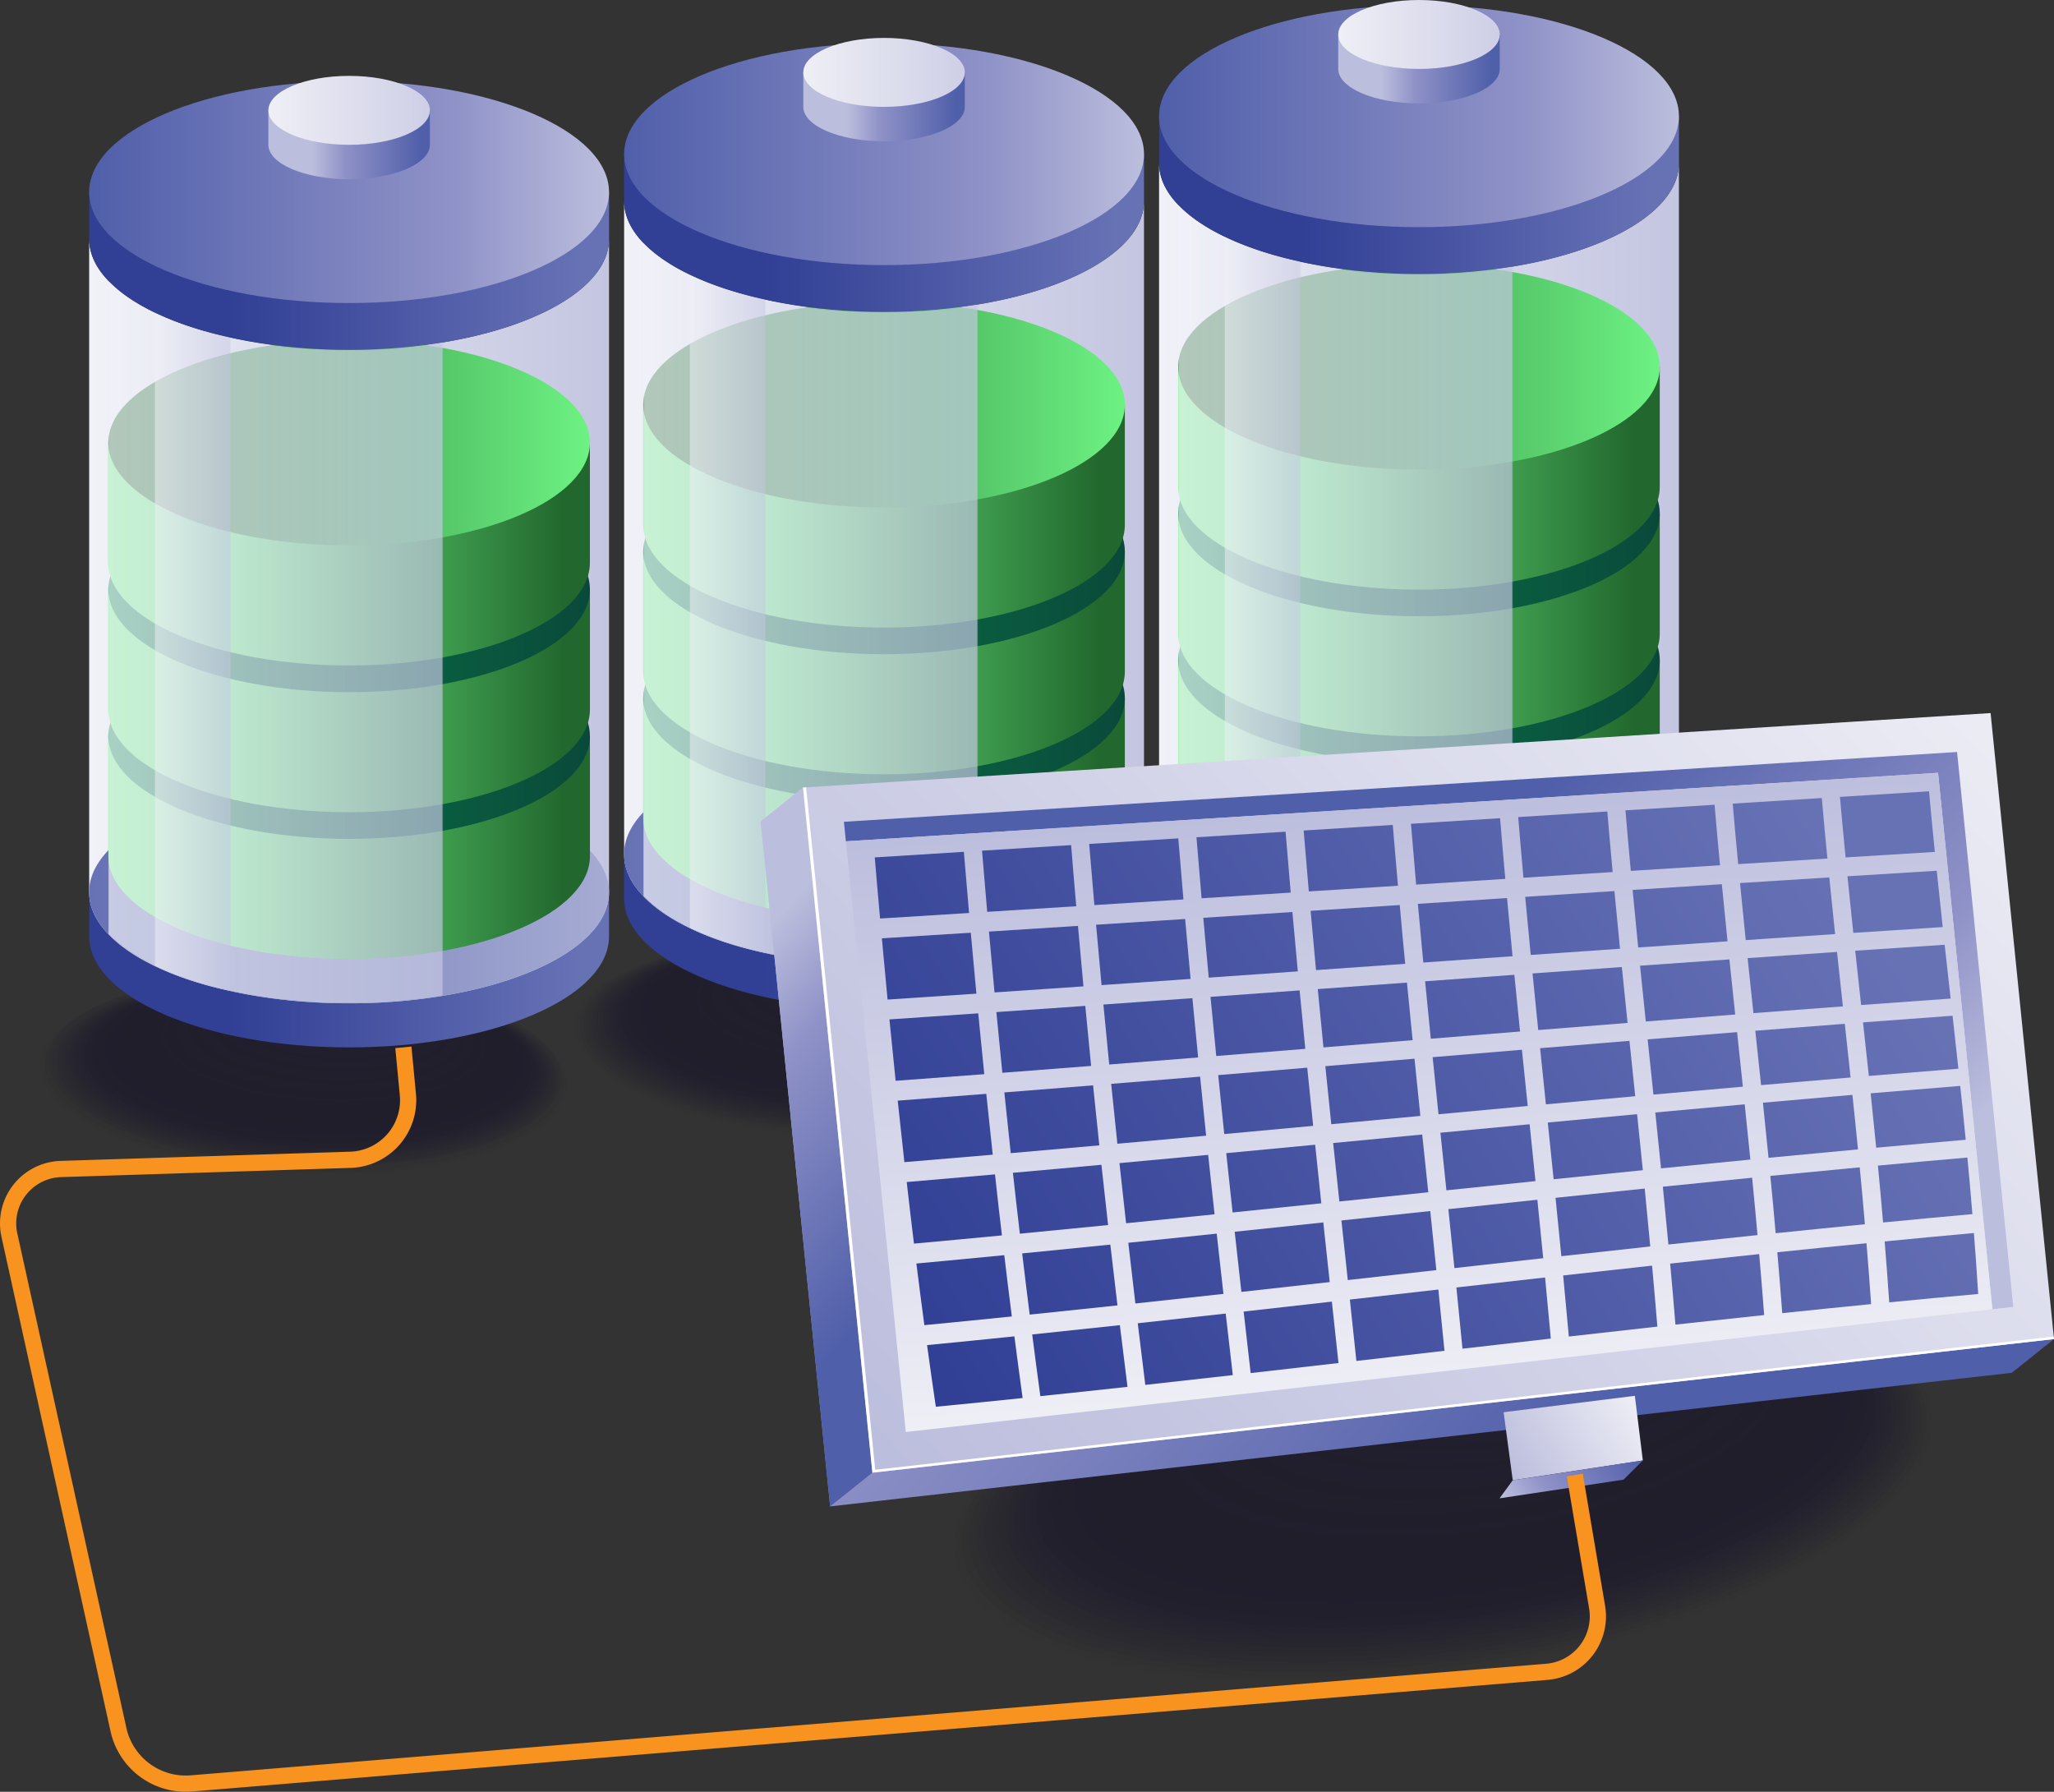<?xml version="1.0" encoding="utf-8"?>
<svg xmlns="http://www.w3.org/2000/svg" data-name="Layer 4" viewBox="0 0 1986.47 1732.76">
  <rect x="0" y="0" width="1986.47" height="1732.76" fill="#333333" stroke="none"/>
  <defs>
    <linearGradient gradientUnits="userSpaceOnUse" id="c" x1="104.87" x2="428.44" y1="620.88" y2="620.88">
      <stop offset="0" stop-color="#fff"/>
      <stop offset="1"/>
    </linearGradient>
    <linearGradient href="#c" id="E" x1="1184.37" x2="1257.9" y1="556.99" y2="556.99"/>
    <linearGradient href="#c" id="q" x1="149.68" x2="223.21" y1="630.36" y2="630.36"/>
    <linearGradient href="#c" id="v" x1="622.22" x2="945.78" y1="584.19" y2="584.19"/>
    <linearGradient href="#c" id="y" x1="667.02" x2="740.55" y1="593.67" y2="593.67"/>
    <linearGradient href="#c" id="B" x1="1139.56" x2="1463.13" y1="547.51" y2="547.51"/>
    <linearGradient gradientUnits="userSpaceOnUse" id="h" x1="561.46" x2="221.91" y1="905.6" y2="905.6">
      <stop offset="0" stop-color="#6772b5"/>
      <stop offset="1" stop-color="#313f95"/>
    </linearGradient>
    <linearGradient href="#h" id="G" x1="86.27" x2="589.04" y1="860.32" y2="860.32"/>
    <linearGradient href="#h" id="H" x1="407.19" x2="301.69" y1="812.07" y2="812.07"/>
    <linearGradient href="#h" id="I" x1="259.55" x2="415.76" y1="781.26" y2="781.26"/>
    <linearGradient gradientUnits="userSpaceOnUse" id="n" x1="86.27" x2="589.04" y1="600.66" y2="600.66">
      <stop offset="0" stop-color="#f1f2f8"/>
      <stop offset="1" stop-color="#c4c6e1"/>
    </linearGradient>
    <linearGradient gradientUnits="userSpaceOnUse" id="r" x1="86.19" x2="588.98" y1="862.89" y2="862.89">
      <stop offset="0" stop-color="#6772b5"/>
      <stop offset="1" stop-color="#a5abd2"/>
    </linearGradient>
    <linearGradient gradientUnits="userSpaceOnUse" id="i" x1="544.97" x2="230.43" y1="790.9" y2="790.9">
      <stop offset="0" stop-color="#22682e"/>
      <stop offset="1" stop-color="#6df283"/>
    </linearGradient>
    <linearGradient gradientUnits="userSpaceOnUse" id="j" x1="104.79" x2="570.52" y1="711.86" y2="711.86">
      <stop offset="0" stop-color="#08874d"/>
      <stop offset="1" stop-color="#0a493a"/>
    </linearGradient>
    <linearGradient href="#i" id="J" x1="544.97" x2="230.43" y1="649" y2="649"/>
    <linearGradient href="#j" id="K" x1="104.79" x2="570.52" y1="569.96" y2="569.96"/>
    <linearGradient href="#i" id="L" x1="544.97" x2="230.43" y1="507.1" y2="507.1"/>
    <linearGradient href="#i" id="M" x1="104.79" x2="570.52" y1="428.07" y2="428.07"/>
    <linearGradient href="#h" id="N" x1="561.46" x2="221.91" y1="231.05" y2="231.05"/>
    <linearGradient gradientUnits="userSpaceOnUse" id="k" x1="86.27" x2="589.04" y1="185.77" y2="185.77">
      <stop offset="0" stop-color="#505faa"/>
      <stop offset=".7" stop-color="#8f92c7"/>
      <stop offset="1" stop-color="#bcbedd"/>
    </linearGradient>
    <linearGradient href="#k" id="O" x1="407.19" x2="301.69" y1="137.52" y2="137.52"/>
    <linearGradient gradientUnits="userSpaceOnUse" id="s" x1="259.55" x2="415.76" y1="106.71" y2="106.71">
      <stop offset="0" stop-color="#efeff6"/>
      <stop offset="1" stop-color="#cecfe6"/>
    </linearGradient>
    <linearGradient href="#n" id="Q" x1="104.87" x2="428.44" y1="620.88" y2="620.88"/>
    <linearGradient href="#n" id="S" x1="149.68" x2="223.21" y1="630.36" y2="630.36"/>
    <linearGradient href="#h" id="T" x1="1078.8" x2="739.25" y1="868.92" y2="868.92"/>
    <linearGradient href="#h" id="U" x1="603.61" x2="1106.39" y1="823.64" y2="823.64"/>
    <linearGradient href="#h" id="V" x1="924.53" x2="819.04" y1="775.38" y2="775.38"/>
    <linearGradient href="#h" id="W" x1="776.89" x2="933.1" y1="744.57" y2="744.57"/>
    <linearGradient href="#n" id="X" x1="603.61" x2="1106.39" y1="563.97" y2="563.97"/>
    <linearGradient href="#r" id="Y" x1="603.53" x2="1106.33" y1="826.2" y2="826.2"/>
    <linearGradient href="#i" id="Z" x1="1062.31" x2="747.78" y1="754.21" y2="754.21"/>
    <linearGradient href="#j" id="aa" x1="622.13" x2="1087.87" y1="675.17" y2="675.17"/>
    <linearGradient href="#i" id="ab" x1="1062.31" x2="747.78" y1="612.31" y2="612.31"/>
    <linearGradient href="#j" id="ac" x1="622.13" x2="1087.87" y1="533.28" y2="533.28"/>
    <linearGradient href="#i" id="ad" x1="1062.31" x2="747.78" y1="470.42" y2="470.42"/>
    <linearGradient href="#i" id="ae" x1="622.13" x2="1087.87" y1="391.38" y2="391.38"/>
    <linearGradient href="#h" id="af" x1="1078.8" x2="739.25" y1="194.37" y2="194.37"/>
    <linearGradient href="#k" id="ag" x1="603.61" x2="1106.39" y1="149.09" y2="149.09"/>
    <linearGradient href="#k" id="ah" x1="924.53" x2="819.04" y1="100.83" y2="100.83"/>
    <linearGradient href="#s" id="ai" x1="776.89" x2="933.1" y1="70.02" y2="70.02"/>
    <linearGradient href="#n" id="ak" x1="622.22" x2="945.78" y1="584.19" y2="584.19"/>
    <linearGradient href="#n" id="am" x1="667.02" x2="740.55" y1="593.67" y2="593.67"/>
    <linearGradient href="#h" id="an" x1="1596.15" x2="1256.6" y1="832.23" y2="832.23"/>
    <linearGradient href="#h" id="ao" x1="1120.96" x2="1623.73" y1="786.95" y2="786.95"/>
    <linearGradient href="#h" id="ap" x1="1441.88" x2="1336.38" y1="738.7" y2="738.7"/>
    <linearGradient href="#h" id="aq" x1="1294.24" x2="1450.45" y1="707.89" y2="707.89"/>
    <linearGradient href="#n" id="ar" x1="1120.96" x2="1623.73" y1="527.29" y2="527.29"/>
    <linearGradient href="#r" id="as" x1="1120.88" x2="1623.67" y1="789.52" y2="789.52"/>
    <linearGradient href="#i" id="at" x1="1579.66" x2="1265.12" y1="717.52" y2="717.52"/>
    <linearGradient href="#j" id="au" x1="1139.48" x2="1605.21" y1="638.48" y2="638.48"/>
    <linearGradient href="#i" id="av" x1="1579.66" x2="1265.12" y1="575.63" y2="575.63"/>
    <linearGradient href="#j" id="aw" x1="1139.48" x2="1605.21" y1="496.59" y2="496.59"/>
    <linearGradient href="#i" id="ax" x1="1579.66" x2="1265.12" y1="433.73" y2="433.73"/>
    <linearGradient href="#i" id="ay" x1="1139.48" x2="1605.21" y1="354.69" y2="354.69"/>
    <linearGradient href="#h" id="az" x1="1596.15" x2="1256.6" y1="157.68" y2="157.68"/>
    <linearGradient href="#k" id="aA" x1="1120.96" x2="1623.73" y1="112.4" y2="112.4"/>
    <linearGradient href="#k" id="aB" x1="1441.88" x2="1336.38" y1="64.15" y2="64.15"/>
    <linearGradient href="#s" id="aC" x1="1294.24" x2="1450.45" y1="33.34" y2="33.34"/>
    <linearGradient href="#n" id="aE" x1="1139.56" x2="1463.13" y1="547.51" y2="547.51"/>
    <linearGradient href="#n" id="aG" x1="1184.37" x2="1257.9" y1="556.99" y2="556.99"/>
    <linearGradient href="#k" id="aH" x1="1340.03" x2="1305.54" y1="1126.85" y2="1147.15"/>
    <linearGradient gradientTransform="matrix(1.01 -.06 0 1 -24.3 250.54)" href="#k" id="aI" x1="1624.02" x2="995.52" y1="1159.12" y2="601.81"/>
    <linearGradient gradientTransform="matrix(1.01 -.06 0 1 -24.3 250.54)" gradientUnits="userSpaceOnUse" id="F" x1="1921.34" x2="928.3" y1="408.81" y2="1275.25">
      <stop offset="0" stop-color="#efeff6"/>
      <stop offset="1" stop-color="#bcbedd"/>
    </linearGradient>
    <linearGradient gradientTransform="matrix(1.01 -.06 0 1 -24.3 250.54)" href="#k" id="aJ" x1="1430.5" x2="1786.7" y1="671.51" y2="1064.25"/>
    <linearGradient href="#F" id="aK" x1="1392.88" x2="1384.54" y1="1183.57" y2="607.97"/>
    <linearGradient gradientTransform="matrix(1.01 -.06 0 1 -24.3 250.54)" href="#k" id="aL" x1="914.83" x2="674.45" y1="1003.41" y2="790.26"/>
    <linearGradient gradientTransform="matrix(1.01 -.06 0 1 -24.3 250.54)" href="#h" id="aM" x1="1546.92" x2="717.88" y1="288.18" y2="776.33"/>
    <linearGradient gradientTransform="matrix(1.01 -.06 0 1 -24.3 250.54)" href="#h" id="aN" x1="1573.45" x2="744.41" y1="333.24" y2="821.38"/>
    <linearGradient gradientTransform="matrix(1.01 -.06 0 1 -24.3 250.54)" href="#h" id="aO" x1="1599.97" x2="770.93" y1="378.28" y2="866.42"/>
    <linearGradient gradientTransform="matrix(1.01 -.06 0 1 -24.3 250.54)" href="#h" id="aP" x1="1626.49" x2="797.45" y1="423.32" y2="911.46"/>
    <linearGradient gradientTransform="matrix(1.01 -.06 0 1 -24.3 250.54)" href="#h" id="aQ" x1="1653.01" x2="823.97" y1="468.36" y2="956.5"/>
    <linearGradient gradientTransform="matrix(1.01 -.06 0 1 -24.3 250.54)" href="#h" id="aR" x1="1679.54" x2="850.5" y1="513.41" y2="1001.55"/>
    <linearGradient gradientTransform="matrix(1.01 -.06 0 1 -24.3 250.54)" href="#h" id="aS" x1="1706.07" x2="877.03" y1="558.47" y2="1046.62"/>
    <linearGradient gradientTransform="matrix(1.01 -.06 0 1 -24.3 250.54)" href="#h" id="aT" x1="1732.62" x2="903.58" y1="603.56" y2="1091.71"/>
    <linearGradient gradientTransform="matrix(1.01 -.06 0 1 -24.3 250.54)" href="#h" id="aU" x1="1759.19" x2="930.15" y1="648.68" y2="1136.83"/>
    <linearGradient gradientTransform="matrix(1.01 -.06 0 1 -24.3 250.54)" href="#h" id="aV" x1="1785.78" x2="956.74" y1="693.83" y2="1181.98"/>
    <linearGradient gradientTransform="matrix(1.01 -.06 0 1 -24.3 250.54)" href="#h" id="aW" x1="1583.06" x2="754.02" y1="349.56" y2="837.71"/>
    <linearGradient gradientTransform="matrix(1.01 -.06 0 1 -24.3 250.54)" href="#h" id="aX" x1="1609.43" x2="780.39" y1="394.34" y2="882.49"/>
    <linearGradient gradientTransform="matrix(1.01 -.06 0 1 -24.3 250.54)" href="#h" id="aY" x1="1635.77" x2="806.73" y1="439.07" y2="927.22"/>
    <linearGradient gradientTransform="matrix(1.01 -.06 0 1 -24.3 250.54)" href="#h" id="aZ" x1="1662.09" x2="833.05" y1="483.78" y2="971.92"/>
    <linearGradient gradientTransform="matrix(1.01 -.06 0 1 -24.3 250.54)" href="#h" id="ba" x1="1688.42" x2="859.38" y1="528.49" y2="1016.63"/>
    <linearGradient gradientTransform="matrix(1.01 -.06 0 1 -24.3 250.54)" href="#h" id="bb" x1="1714.75" x2="885.71" y1="573.22" y2="1061.36"/>
    <linearGradient gradientTransform="matrix(1.01 -.06 0 1 -24.3 250.54)" href="#h" id="bc" x1="1741.12" x2="912.08" y1="618" y2="1106.15"/>
    <linearGradient gradientTransform="matrix(1.01 -.06 0 1 -24.3 250.54)" href="#h" id="bd" x1="1767.54" x2="938.5" y1="662.86" y2="1151.01"/>
    <linearGradient gradientTransform="matrix(1.01 -.06 0 1 -24.3 250.54)" href="#h" id="be" x1="1794.01" x2="964.97" y1="707.82" y2="1195.97"/>
    <linearGradient gradientTransform="matrix(1.01 -.06 0 1 -24.3 250.54)" href="#h" id="bf" x1="1820.56" x2="991.51" y1="752.9" y2="1241.05"/>
    <linearGradient gradientTransform="matrix(1.01 -.06 0 1 -24.3 250.54)" href="#h" id="bg" x1="1619.35" x2="790.31" y1="411.19" y2="899.34"/>
    <linearGradient gradientTransform="matrix(1.01 -.06 0 1 -24.3 250.54)" href="#h" id="bh" x1="1645.34" x2="816.3" y1="455.34" y2="943.48"/>
    <linearGradient gradientTransform="matrix(1.01 -.06 0 1 -24.3 250.54)" href="#h" id="bi" x1="1671.28" x2="842.24" y1="499.39" y2="987.54"/>
    <linearGradient gradientTransform="matrix(1.01 -.06 0 1 -24.3 250.54)" href="#h" id="bj" x1="1697.2" x2="868.16" y1="543.4" y2="1031.55"/>
    <linearGradient gradientTransform="matrix(1.01 -.06 0 1 -24.3 250.54)" href="#h" id="bk" x1="1723.11" x2="894.07" y1="587.41" y2="1075.56"/>
    <linearGradient gradientTransform="matrix(1.01 -.06 0 1 -24.3 250.54)" href="#h" id="bl" x1="1749.05" x2="920.01" y1="631.47" y2="1119.61"/>
    <linearGradient gradientTransform="matrix(1.01 -.06 0 1 -24.3 250.54)" href="#h" id="bm" x1="1775.04" x2="946" y1="675.6" y2="1163.75"/>
    <linearGradient gradientTransform="matrix(1.01 -.06 0 1 -24.3 250.54)" href="#h" id="bn" x1="1801.11" x2="972.07" y1="719.87" y2="1208.02"/>
    <linearGradient gradientTransform="matrix(1.01 -.06 0 1 -24.3 250.54)" href="#h" id="bo" x1="1827.27" x2="998.23" y1="764.31" y2="1252.45"/>
    <linearGradient gradientTransform="matrix(1.01 -.06 0 1 -24.3 250.54)" href="#h" id="bp" x1="1853.56" x2="1024.52" y1="808.96" y2="1297.1"/>
    <linearGradient gradientTransform="matrix(1.01 -.06 0 1 -24.3 250.54)" href="#h" id="bq" x1="1655.84" x2="826.8" y1="473.17" y2="961.31"/>
    <linearGradient gradientTransform="matrix(1.01 -.06 0 1 -24.3 250.54)" href="#h" id="br" x1="1681.34" x2="852.29" y1="516.46" y2="1004.61"/>
    <linearGradient gradientTransform="matrix(1.01 -.06 0 1 -24.3 250.54)" href="#h" id="bs" x1="1706.76" x2="877.72" y1="559.63" y2="1047.78"/>
    <linearGradient gradientTransform="matrix(1.01 -.06 0 1 -24.3 250.54)" href="#h" id="bt" x1="1732.14" x2="903.1" y1="602.74" y2="1090.89"/>
    <linearGradient gradientTransform="matrix(1.01 -.06 0 1 -24.3 250.54)" href="#h" id="bu" x1="1757.52" x2="928.48" y1="645.85" y2="1134"/>
    <linearGradient gradientTransform="matrix(1.01 -.06 0 1 -24.3 250.54)" href="#h" id="bv" x1="1782.94" x2="953.9" y1="689.02" y2="1177.16"/>
    <linearGradient gradientTransform="matrix(1.01 -.06 0 1 -24.3 250.54)" href="#h" id="bw" x1="1808.43" x2="979.39" y1="732.3" y2="1220.45"/>
    <linearGradient gradientTransform="matrix(1.01 -.06 0 1 -24.3 250.54)" href="#h" id="bx" x1="1834.02" x2="1004.98" y1="775.77" y2="1263.91"/>
    <linearGradient gradientTransform="matrix(1.01 -.06 0 1 -24.3 250.54)" href="#h" id="by" x1="1859.75" x2="1030.71" y1="819.47" y2="1307.62"/>
    <linearGradient gradientTransform="matrix(1.01 -.06 0 1 -24.3 250.54)" href="#h" id="bz" x1="1885.67" x2="1056.63" y1="863.48" y2="1351.62"/>
    <linearGradient gradientTransform="matrix(1.01 -.06 0 1 -24.3 250.54)" href="#h" id="bA" x1="1692.59" x2="863.55" y1="535.57" y2="1023.72"/>
    <linearGradient gradientTransform="matrix(1.01 -.06 0 1 -24.3 250.54)" href="#h" id="bB" x1="1717.55" x2="888.51" y1="577.97" y2="1066.12"/>
    <linearGradient gradientTransform="matrix(1.01 -.06 0 1 -24.3 250.54)" href="#h" id="bC" x1="1742.42" x2="913.38" y1="620.21" y2="1108.35"/>
    <linearGradient gradientTransform="matrix(1.01 -.06 0 1 -24.3 250.54)" href="#h" id="bD" x1="1767.24" x2="938.2" y1="662.36" y2="1150.5"/>
    <linearGradient gradientTransform="matrix(1.01 -.06 0 1 -24.3 250.54)" href="#h" id="bE" x1="1792.06" x2="963.02" y1="704.51" y2="1192.66"/>
    <linearGradient gradientTransform="matrix(1.01 -.06 0 1 -24.3 250.54)" href="#h" id="bF" x1="1816.92" x2="987.88" y1="746.73" y2="1234.88"/>
    <linearGradient gradientTransform="matrix(1.01 -.06 0 1 -24.3 250.54)" href="#h" id="bG" x1="1841.88" x2="1012.84" y1="789.11" y2="1277.26"/>
    <linearGradient gradientTransform="matrix(1.01 -.06 0 1 -24.3 250.54)" href="#h" id="bH" x1="1866.97" x2="1037.93" y1="831.72" y2="1319.87"/>
    <linearGradient gradientTransform="matrix(1.01 -.06 0 1 -24.3 250.54)" href="#h" id="bI" x1="1892.24" x2="1063.2" y1="874.64" y2="1362.79"/>
    <linearGradient gradientTransform="matrix(1.01 -.06 0 1 -24.3 250.54)" href="#h" id="bJ" x1="1917.74" x2="1088.7" y1="917.95" y2="1406.1"/>
    <linearGradient gradientTransform="matrix(1.01 -.06 0 1 -24.3 250.54)" href="#h" id="bK" x1="1729.65" x2="900.61" y1="598.51" y2="1086.65"/>
    <linearGradient gradientTransform="matrix(1.01 -.06 0 1 -24.3 250.54)" href="#h" id="bL" x1="1754.14" x2="925.1" y1="640.11" y2="1128.25"/>
    <linearGradient gradientTransform="matrix(1.01 -.06 0 1 -24.3 250.54)" href="#h" id="bM" x1="1778.52" x2="949.48" y1="681.51" y2="1169.65"/>
    <linearGradient gradientTransform="matrix(1.01 -.06 0 1 -24.3 250.54)" href="#h" id="bN" x1="1802.83" x2="973.79" y1="722.8" y2="1210.95"/>
    <linearGradient gradientTransform="matrix(1.01 -.06 0 1 -24.3 250.54)" href="#h" id="bO" x1="1827.15" x2="998.11" y1="764.1" y2="1252.24"/>
    <linearGradient gradientTransform="matrix(1.01 -.06 0 1 -24.3 250.54)" href="#h" id="bP" x1="1851.51" x2="1022.47" y1="805.48" y2="1293.62"/>
    <linearGradient gradientTransform="matrix(1.01 -.06 0 1 -24.3 250.54)" href="#h" id="bQ" x1="1875.99" x2="1046.95" y1="847.05" y2="1335.19"/>
    <linearGradient gradientTransform="matrix(1.01 -.06 0 1 -24.3 250.54)" href="#h" id="bR" x1="1900.64" x2="1071.6" y1="888.91" y2="1377.05"/>
    <linearGradient gradientTransform="matrix(1.01 -.06 0 1 -24.3 250.54)" href="#h" id="bS" x1="1925.51" x2="1096.47" y1="931.14" y2="1419.29"/>
    <linearGradient gradientTransform="matrix(1.01 -.06 0 1 -24.3 250.54)" href="#h" id="bT" x1="1950.66" x2="1121.62" y1="973.86" y2="1462"/>
    <linearGradient gradientTransform="matrix(1.01 -.06 0 1 -24.3 250.54)" href="#h" id="bU" x1="1767.07" x2="938.03" y1="662.06" y2="1150.21"/>
    <linearGradient gradientTransform="matrix(1.01 -.06 0 1 -24.3 250.54)" href="#h" id="bV" x1="1791.24" x2="962.2" y1="703.12" y2="1191.26"/>
    <linearGradient gradientTransform="matrix(1.01 -.06 0 1 -24.3 250.54)" href="#h" id="bW" x1="1815.28" x2="986.24" y1="743.94" y2="1232.08"/>
    <linearGradient gradientTransform="matrix(1.01 -.06 0 1 -24.3 250.54)" href="#h" id="bX" x1="1839.24" x2="1010.2" y1="784.63" y2="1272.78"/>
    <linearGradient gradientTransform="matrix(1.01 -.06 0 1 -24.3 250.54)" href="#h" id="bY" x1="1863.2" x2="1034.16" y1="825.32" y2="1313.47"/>
    <linearGradient gradientTransform="matrix(1.01 -.06 0 1 -24.3 250.54)" href="#h" id="bZ" x1="1887.22" x2="1058.18" y1="866.12" y2="1354.26"/>
    <linearGradient gradientTransform="matrix(1.01 -.06 0 1 -24.3 250.54)" href="#h" id="ca" x1="1911.37" x2="1082.33" y1="907.14" y2="1395.28"/>
    <linearGradient gradientTransform="matrix(1.01 -.06 0 1 -24.3 250.54)" href="#h" id="cb" x1="1935.73" x2="1106.68" y1="948.49" y2="1436.64"/>
    <linearGradient gradientTransform="matrix(1.01 -.06 0 1 -24.3 250.54)" href="#h" id="cc" x1="1960.34" x2="1131.3" y1="990.3" y2="1478.45"/>
    <linearGradient gradientTransform="matrix(1.01 -.06 0 1 -24.3 250.54)" href="#h" id="cd" x1="1985.29" x2="1156.25" y1="1032.68" y2="1520.82"/>
    <linearGradient href="#F" id="ce" x1="1596.08" x2="1476.43" y1="1200.42" y2="1270.87"/>
    <linearGradient gradientTransform="matrix(1.01 -.06 0 1 -24.3 250.54)" href="#k" id="cf" x1="1591.28" x2="1476.8" y1="1242.26" y2="1309.67"/>
    <filter color-interpolation-filters="sRGB" filterUnits="userSpaceOnUse" height="32766" id="a" width="323.56" x="104.87" y="-9054.46">
      <feFlood flood-color="#fff" result="bg"/>
      <feBlend in="SourceGraphic" in2="bg"/>
    </filter>
    <filter color-interpolation-filters="sRGB" filterUnits="userSpaceOnUse" height="32766" id="b" width="73.53" x="1184.37" y="-9054.46">
      <feFlood flood-color="#fff" result="bg"/>
      <feBlend in="SourceGraphic" in2="bg"/>
    </filter>
    <filter color-interpolation-filters="sRGB" filterUnits="userSpaceOnUse" height="32766" id="d" width="73.53" x="149.68" y="-9054.46">
      <feFlood flood-color="#fff" result="bg"/>
      <feBlend in="SourceGraphic" in2="bg"/>
    </filter>
    <filter color-interpolation-filters="sRGB" filterUnits="userSpaceOnUse" height="32766" id="e" width="323.56" x="622.22" y="-9054.46">
      <feFlood flood-color="#fff" result="bg"/>
      <feBlend in="SourceGraphic" in2="bg"/>
    </filter>
    <filter color-interpolation-filters="sRGB" filterUnits="userSpaceOnUse" height="32766" id="f" width="73.53" x="667.02" y="-9054.46">
      <feFlood flood-color="#fff" result="bg"/>
      <feBlend in="SourceGraphic" in2="bg"/>
    </filter>
    <filter color-interpolation-filters="sRGB" filterUnits="userSpaceOnUse" height="32766" id="g" width="323.56" x="1139.56" y="-9054.46">
      <feFlood flood-color="#fff" result="bg"/>
      <feBlend in="SourceGraphic" in2="bg"/>
    </filter>
    <filter color-interpolation-filters="sRGB" filterUnits="userSpaceOnUse" height="698.76" id="m" width="323.56" x="104.87" y="271.5">
      <feFlood flood-color="#fff" result="bg"/>
      <feBlend in="SourceGraphic" in2="bg"/>
    </filter>
    <filter color-interpolation-filters="sRGB" filterUnits="userSpaceOnUse" height="656.12" id="p" width="73.53" x="149.68" y="302.3">
      <feFlood flood-color="#fff" result="bg"/>
      <feBlend in="SourceGraphic" in2="bg"/>
    </filter>
    <filter color-interpolation-filters="sRGB" filterUnits="userSpaceOnUse" height="698.76" id="u" width="323.56" x="622.22" y="234.81">
      <feFlood flood-color="#fff" result="bg"/>
      <feBlend in="SourceGraphic" in2="bg"/>
    </filter>
    <filter color-interpolation-filters="sRGB" filterUnits="userSpaceOnUse" height="656.12" id="x" width="73.53" x="667.02" y="265.61">
      <feFlood flood-color="#fff" result="bg"/>
      <feBlend in="SourceGraphic" in2="bg"/>
    </filter>
    <filter color-interpolation-filters="sRGB" filterUnits="userSpaceOnUse" height="698.76" id="A" width="323.56" x="1139.56" y="198.13">
      <feFlood flood-color="#fff" result="bg"/>
      <feBlend in="SourceGraphic" in2="bg"/>
    </filter>
    <filter color-interpolation-filters="sRGB" filterUnits="userSpaceOnUse" height="656.12" id="D" width="73.53" x="1184.37" y="228.93">
      <feFlood flood-color="#fff" result="bg"/>
      <feBlend in="SourceGraphic" in2="bg"/>
    </filter>
    <mask height="698.76" id="P" maskUnits="userSpaceOnUse" width="323.56" x="104.87" y="271.5">
      <g filter="url(#m)" mask="url(#l)">
        <path d="M428.44,331.07V963a551.13,551.13,0,0,1-90.88,7.27c-105.32,0-195.47-27.58-232.69-66.84V271.5c37.22,39.26,127.37,66.85,232.69,66.85A550,550,0,0,0,428.44,331.07Z" fill="url(#c)" style="mix-blend-mode:multiply"/>
      </g>
    </mask>
    <mask height="656.12" id="R" maskUnits="userSpaceOnUse" width="73.53" x="149.68" y="302.3">
      <g filter="url(#p)" mask="url(#o)">
        <path d="M223.21,326.5V958.42c-28-5.93-52.93-14.22-73.53-24.2V302.3C170.28,312.28,195.2,320.58,223.21,326.5Z" fill="url(#q)" style="mix-blend-mode:multiply"/>
      </g>
    </mask>
    <mask height="698.76" id="aj" maskUnits="userSpaceOnUse" width="323.56" x="622.22" y="234.81">
      <g filter="url(#u)" mask="url(#t)">
        <path d="M945.78,294.38V926.3a549.8,549.8,0,0,1-90.87,7.28c-105.32,0-195.47-27.59-232.69-66.85V234.81c37.22,39.27,127.37,66.85,232.69,66.85A549.8,549.8,0,0,0,945.78,294.38Z" fill="url(#v)" style="mix-blend-mode:multiply"/>
      </g>
    </mask>
    <mask height="656.12" id="al" maskUnits="userSpaceOnUse" width="73.53" x="667.02" y="265.61">
      <g filter="url(#x)" mask="url(#w)">
        <path d="M740.55,289.81V921.73c-28-5.92-52.93-14.22-73.53-24.2V265.61C687.62,275.6,712.55,283.89,740.55,289.81Z" fill="url(#y)" style="mix-blend-mode:multiply"/>
      </g>
    </mask>
    <mask height="698.76" id="aD" maskUnits="userSpaceOnUse" width="323.56" x="1139.56" y="198.13">
      <g filter="url(#A)" mask="url(#z)">
        <path d="M1463.13,257.7V889.61a550,550,0,0,1-90.88,7.28c-105.32,0-195.47-27.58-232.69-66.85V198.13c37.22,39.26,127.37,66.84,232.69,66.84A550,550,0,0,0,1463.13,257.7Z" fill="url(#B)" style="mix-blend-mode:multiply"/>
      </g>
    </mask>
    <mask height="656.12" id="aF" maskUnits="userSpaceOnUse" width="73.53" x="1184.37" y="228.93">
      <g filter="url(#D)" mask="url(#C)">
        <path d="M1257.9,253.13V885c-28-5.92-52.93-14.21-73.53-24.2V228.93C1205,238.91,1229.89,247.21,1257.9,253.13Z" fill="url(#E)" style="mix-blend-mode:multiply"/>
      </g>
    </mask>
  </defs>
  <g opacity=".49">
    <ellipse cx="292.34" cy="1041.3" fill="#0f0a26" opacity="0" rx="98.08" ry="261.19" transform="rotate(-87.56 292.344 1041.302)"/>
    <ellipse cx="292.96" cy="1040.26" fill="#0f0a26" opacity=".02" rx="96.79" ry="257.93" transform="rotate(-87.56 292.935 1040.237)"/>
    <ellipse cx="293.59" cy="1039.22" fill="#0f0a26" opacity=".04" rx="95.5" ry="254.67" transform="rotate(-87.55 293.638 1039.246)"/>
    <ellipse cx="294.21" cy="1038.18" fill="#0f0a26" opacity=".06" rx="94.22" ry="251.41" transform="rotate(-87.55 294.224 1038.185)"/>
    <ellipse cx="294.84" cy="1037.14" fill="#0f0a26" opacity=".08" rx="92.93" ry="248.14" transform="rotate(-87.7 293.255 1035.495)"/>
    <ellipse cx="295.46" cy="1036.1" fill="#0f0a26" opacity=".1" rx="91.65" ry="244.88" transform="rotate(-87.54 295.507 1036.128)"/>
    <ellipse cx="296.09" cy="1035.06" fill="#0f0a26" opacity=".12" rx="90.36" ry="241.62" transform="rotate(-87.54 296.087 1035.062)"/>
    <ellipse cx="296.71" cy="1034.02" fill="#0f0a26" opacity=".14" rx="89.08" ry="238.36" transform="rotate(-87.54 296.668 1033.997)"/>
    <ellipse cx="297.33" cy="1032.98" fill="#0f0a26" opacity=".16" rx="87.79" ry="235.1" transform="rotate(-87.53 297.365 1033)"/>
    <ellipse cx="297.96" cy="1031.94" fill="#0f0a26" opacity=".18" rx="86.5" ry="231.84" transform="rotate(-87.53 297.945 1031.934)"/>
    <ellipse cx="298.58" cy="1030.9" fill="#0f0a26" opacity=".2" rx="85.22" ry="228.58" transform="rotate(-87.52 298.643 1030.936)"/>
    <ellipse cx="299.21" cy="1029.87" fill="#0f0a26" opacity=".22" rx="83.93" ry="225.32" transform="rotate(-87.52 299.213 1029.87)"/>
    <ellipse cx="299.83" cy="1028.83" fill="#0f0a26" opacity=".24" rx="82.65" ry="222.06" transform="rotate(-87.52 299.788 1028.8)"/>
    <ellipse cx="300.46" cy="1027.79" fill="#0f0a26" opacity=".25" rx="81.36" ry="218.8" transform="rotate(-87.51 300.48 1027.796)"/>
    <ellipse cx="301.08" cy="1026.75" fill="#0f0a26" opacity=".27" rx="80.08" ry="215.54" transform="rotate(-87.51 301.05 1026.73)"/>
    <ellipse cx="301.71" cy="1025.71" fill="#0f0a26" opacity=".29" rx="78.79" ry="212.28" transform="rotate(-87.5 301.742 1025.727)"/>
    <ellipse cx="302.33" cy="1024.67" fill="#0f0a26" opacity=".31" rx="77.5" ry="209.02" transform="rotate(-87.5 302.307 1024.656)"/>
    <ellipse cx="302.96" cy="1023.63" fill="#0f0a26" opacity=".33" rx="76.22" ry="205.76" transform="rotate(-87.49 302.989 1023.652)"/>
    <ellipse cx="303.58" cy="1022.59" fill="#0f0a26" opacity=".35" rx="74.93" ry="202.5" transform="rotate(-87.49 303.558 1022.575)"/>
    <ellipse cx="304.2" cy="1021.55" fill="#0f0a26" opacity=".37" rx="73.65" ry="199.24" transform="rotate(-87.48 304.235 1021.566)"/>
    <ellipse cx="304.83" cy="1020.51" fill="#0f0a26" opacity=".39" rx="72.36" ry="195.97" transform="rotate(-87.48 304.8 1020.495)"/>
    <ellipse cx="305.45" cy="1019.47" fill="#0f0a26" opacity=".41" rx="71.08" ry="192.71" transform="rotate(-87.47 305.476 1019.485)"/>
    <ellipse cx="306.08" cy="1018.43" fill="#0f0a26" opacity=".43" rx="69.79" ry="189.45" transform="rotate(-87.47 306.03 1018.403)"/>
    <ellipse cx="306.7" cy="1017.4" fill="#0f0a26" opacity=".45" rx="68.5" ry="186.19" transform="rotate(-87.46 306.696 1017.393)"/>
    <ellipse cx="307.33" cy="1016.36" fill="#0f0a26" opacity=".47" rx="67.22" ry="182.93" transform="rotate(-87.45 307.366 1016.378)"/>
    <ellipse cx="307.95" cy="1015.32" fill="#0f0a26" opacity=".49" rx="65.93" ry="179.67" transform="rotate(-87.45 307.92 1015.296)"/>
    <ellipse cx="308.58" cy="1014.28" fill="#0f0a26" opacity=".51" rx="64.65" ry="176.41" transform="rotate(-87.7 305.745 1011.985)"/>
    <ellipse cx="309.2" cy="1013.24" fill="#0f0a26" opacity=".53" rx="63.36" ry="173.15" transform="rotate(-87.43 309.241 1013.264)"/>
    <ellipse cx="309.83" cy="1012.2" fill="#0f0a26" opacity=".55" rx="62.08" ry="169.89" transform="rotate(-87.43 309.785 1012.172)"/>
    <ellipse cx="310.45" cy="1011.16" fill="#0f0a26" opacity=".57" rx="60.79" ry="166.63" transform="rotate(-87.42 310.44 1011.15)"/>
    <ellipse cx="311.07" cy="1010.12" fill="#0f0a26" opacity=".59" rx="59.5" ry="163.37" transform="rotate(-87.41 311.085 1010.13)"/>
    <ellipse cx="311.7" cy="1009.08" fill="#0f0a26" opacity=".61" rx="58.22" ry="160.11" transform="rotate(-87.4 311.735 1009.102)"/>
    <ellipse cx="312.32" cy="1008.04" fill="#0f0a26" opacity=".63" rx="56.93" ry="156.85" transform="rotate(-87.39 312.379 1008.07)"/>
    <ellipse cx="312.95" cy="1007" fill="#0f0a26" opacity=".65" rx="55.65" ry="153.59" transform="rotate(-87.39 312.902 1006.978)"/>
    <ellipse cx="313.57" cy="1005.96" fill="#0f0a26" opacity=".67" rx="54.36" ry="150.33" transform="rotate(-87.38 313.536 1005.945)"/>
    <ellipse cx="314.2" cy="1004.92" fill="#0f0a26" opacity=".69" rx="53.08" ry="147.07" transform="rotate(-87.37 314.17 1004.912)"/>
    <ellipse cx="314.82" cy="1003.89" fill="#0f0a26" opacity=".71" rx="51.79" ry="143.81" transform="rotate(-87.36 314.793 1003.87)"/>
    <ellipse cx="315.45" cy="1002.85" fill="#0f0a26" opacity=".73" rx="50.5" ry="140.54" transform="rotate(-87.35 315.412 1002.831)"/>
    <ellipse cx="316.07" cy="1001.81" fill="#0f0a26" opacity=".75" rx="49.22" ry="137.28" transform="rotate(-87.34 316.03 1001.783)"/>
    <ellipse cx="316.7" cy="1000.77" fill="#0f0a26" opacity=".76" rx="47.93" ry="134.02" transform="rotate(-87.33 316.643 1000.739)"/>
    <ellipse cx="317.32" cy="999.73" fill="#0f0a26" opacity=".78" rx="46.65" ry="130.76" transform="rotate(-87.31 317.361 999.749)"/>
    <ellipse cx="317.94" cy="998.69" fill="#0f0a26" opacity=".8" rx="45.36" ry="127.5" transform="rotate(-87.3 317.953 998.694)"/>
    <ellipse cx="318.57" cy="997.65" fill="#0f0a26" opacity=".82" rx="44.08" ry="124.24" transform="rotate(-87.29 318.545 997.64)"/>
    <ellipse cx="319.19" cy="996.61" fill="#0f0a26" opacity=".84" rx="42.79" ry="120.98" transform="rotate(-87.27 319.243 996.639)"/>
    <ellipse cx="319.82" cy="995.57" fill="#0f0a26" opacity=".86" rx="41.5" ry="117.72" transform="rotate(-87.26 319.814 995.574)"/>
    <ellipse cx="320.44" cy="994.53" fill="#0f0a26" opacity=".88" rx="40.22" ry="114.46" transform="rotate(-87.24 320.49 994.562)"/>
    <ellipse cx="321.07" cy="993.49" fill="#0f0a26" opacity=".9" rx="38.93" ry="111.2" transform="rotate(-87.23 321.046 993.481)"/>
    <ellipse cx="321.69" cy="992.45" fill="#0f0a26" opacity=".92" rx="37.65" ry="107.94" transform="rotate(-87.1 322.997 992.087)"/>
    <ellipse cx="322.32" cy="991.42" fill="#0f0a26" opacity=".94" rx="36.36" ry="104.68" transform="rotate(-87.19 322.351 991.43)"/>
    <ellipse cx="322.94" cy="990.38" fill="#0f0a26" opacity=".96" rx="35.08" ry="101.42" transform="rotate(-87.17 322.986 990.397)"/>
    <ellipse cx="323.57" cy="989.34" fill="#0f0a26" opacity=".98" rx="33.79" ry="98.16" transform="rotate(-87.15 323.604 989.358)"/>
    <ellipse cx="324.19" cy="988.3" fill="#0f0a26" rx="32.5" ry="94.9" transform="rotate(-87.13 324.207 988.304)"/>
  </g>
  <path d="M565.3,860.32c-40-36.58-126.81-62-227.74-62S150,823.74,110,860.32H86.27v45.29c0,59.23,112.55,107.29,251.29,107.29C476.49,1012.9,589,964.84,589,905.61V860.32Z" fill="url(#h)"/>
  <path d="M589,860.32c0,59.24-112.55,107.3-251.48,107.3-138.74,0-251.29-48.06-251.29-107.3S198.82,753,337.56,753C476.49,753,589,801.09,589,860.32Z" fill="url(#G)"/>
  <path d="M408.38,781.26c-12.44-11.37-39.39,0-70.75,0s-58.27-11.37-70.71,0h-7.37V814.6c0,18.4,35,33.33,78.08,33.33S415.76,833,415.76,814.6V781.26Z" fill="url(#H)"/>
  <path d="M415.76,781.26c0,18.4-35,33.34-78.13,33.34s-78.08-14.94-78.08-33.34,35-33.34,78.08-33.34S415.76,762.86,415.76,781.26Z" fill="url(#I)"/>
  <path d="M589,231.05V863c0,45.52-66.66,84.45-160.6,100a551.13,551.13,0,0,1-90.88,7.27c-41.18,0-80-4.23-114.35-11.84-28-5.93-52.93-14.22-73.53-24.2-18.79-9-34-19.47-44.81-30.8-12.1-12.53-18.6-26.24-18.6-40.45V231.05c0,14.22,6.5,27.93,18.6,40.45,10.85,11.34,26,21.83,44.81,30.8,20.6,10,45.52,18.28,73.53,24.2,34.32,7.62,73.17,11.85,114.35,11.85a550,550,0,0,0,90.88-7.28C522.38,315.5,589,276.58,589,231.05Z" fill="url(#n)"/>
  <ellipse cx="337.58" cy="862.89" fill="url(#r)" rx="251.4" ry="107.31"/>
  <path d="M548.53,711.86c-37.09-33.9-117.46-57.45-211-57.45S163.86,678,126.77,711.86h-22V828c0,54.87,104.25,99.39,232.78,99.39,128.69,0,233-44.52,233-99.39V711.86Z" fill="url(#i)"/>
  <path d="M570.52,711.86c0,54.87-104.26,99.39-232.95,99.39-128.53,0-232.78-44.52-232.78-99.39S209,612.47,337.57,612.47C466.26,612.47,570.52,657,570.52,711.86Z" fill="url(#j)"/>
  <path d="M548.53,570c-37.09-33.89-117.46-57.44-211-57.44S163.86,536.07,126.77,570h-22V686.09c0,54.87,104.25,99.39,232.78,99.39,128.69,0,233-44.52,233-99.39V570Z" fill="url(#J)"/>
  <path d="M570.52,570c0,54.87-104.26,99.39-232.95,99.39C209,669.35,104.79,624.83,104.79,570S209,470.57,337.57,470.57C466.26,470.57,570.52,515.09,570.52,570Z" fill="url(#K)"/>
  <path d="M548.53,428.07c-37.09-33.9-117.46-57.45-211-57.45s-173.71,23.55-210.8,57.45h-22V544.2c0,54.87,104.25,99.39,232.78,99.39,128.69,0,233-44.52,233-99.39V428.07Z" fill="url(#L)"/>
  <path d="M570.52,428.07c0,54.86-104.26,99.39-232.95,99.39-128.53,0-232.78-44.53-232.78-99.39S209,328.68,337.57,328.68C466.26,328.68,570.52,373.2,570.52,428.07Z" fill="url(#M)"/>
  <path d="M565.3,185.77c-40-36.58-126.81-62-227.74-62S150,149.19,110,185.77H86.27v45.28c0,59.23,112.55,107.3,251.29,107.3,138.93,0,251.48-48.07,251.48-107.3V185.77Z" fill="url(#N)"/>
  <path d="M589,185.77c0,59.23-112.55,107.3-251.48,107.3-138.74,0-251.29-48.07-251.29-107.3S198.82,78.48,337.56,78.48C476.49,78.48,589,126.54,589,185.77Z" fill="url(#k)"/>
  <path d="M408.38,106.71c-12.44-11.37-39.39,0-70.75,0s-58.27-11.37-70.71,0h-7.37V140c0,18.41,35,33.34,78.08,33.34s78.13-14.93,78.13-33.34V106.71Z" fill="url(#O)"/>
  <path d="M415.76,106.71c0,18.4-35,33.33-78.13,33.33s-78.08-14.93-78.08-33.33,35-33.34,78.08-33.34S415.76,88.3,415.76,106.71Z" fill="url(#s)"/>
  <g mask="url(#P)">
    <path d="M428.44,331.07V963a551.13,551.13,0,0,1-90.88,7.27c-105.32,0-195.47-27.58-232.69-66.84V271.5c37.22,39.26,127.37,66.85,232.69,66.85A550,550,0,0,0,428.44,331.07Z" fill="url(#Q)" opacity=".69"/>
  </g>
  <g mask="url(#R)">
    <path d="M223.21,326.5V958.42c-28-5.93-52.93-14.22-73.53-24.2V302.3C170.28,312.28,195.2,320.58,223.21,326.5Z" fill="url(#S)" opacity=".49"/>
  </g>
  <g opacity=".49">
    <ellipse cx="809.68" cy="1004.61" fill="#0f0a26" opacity="0" rx="98.08" ry="261.19" transform="rotate(-87.56 809.692 1004.612)"/>
    <ellipse cx="810.31" cy="1003.57" fill="#0f0a26" opacity=".02" rx="96.79" ry="257.93" transform="rotate(-87.56 810.268 1003.562)"/>
    <ellipse cx="810.93" cy="1002.53" fill="#0f0a26" opacity=".04" rx="95.5" ry="254.67" transform="rotate(-87.55 811 1002.538)"/>
    <ellipse cx="811.56" cy="1001.49" fill="#0f0a26" opacity=".06" rx="94.22" ry="251.41" transform="rotate(-87.55 811.57 1001.493)"/>
    <ellipse cx="812.18" cy="1000.45" fill="#0f0a26" opacity=".08" rx="92.93" ry="248.14" transform="rotate(-87.55 812.14 1000.448)"/>
    <ellipse cx="812.81" cy="999.41" fill="#0f0a26" opacity=".1" rx="91.65" ry="244.88" transform="rotate(-87.54 812.873 999.424)"/>
    <ellipse cx="813.43" cy="998.38" fill="#0f0a26" opacity=".12" rx="90.36" ry="241.62" transform="rotate(-87.54 813.438 998.374)"/>
    <ellipse cx="814.06" cy="997.34" fill="#0f0a26" opacity=".14" rx="89.08" ry="238.36" transform="rotate(-87.54 813.998 997.33)"/>
    <ellipse cx="814.68" cy="996.3" fill="#0f0a26" opacity=".16" rx="87.79" ry="235.1" transform="rotate(-87.53 814.725 996.299)"/>
    <ellipse cx="815.3" cy="995.26" fill="#0f0a26" opacity=".18" rx="86.5" ry="231.84" transform="rotate(-87.53 815.285 995.254)"/>
    <ellipse cx="815.93" cy="994.22" fill="#0f0a26" opacity=".2" rx="85.22" ry="228.58" transform="rotate(-87.52 816.007 994.229)"/>
    <ellipse cx="816.55" cy="993.18" fill="#0f0a26" opacity=".22" rx="83.93" ry="225.32" transform="rotate(-87.52 816.562 993.179)"/>
    <ellipse cx="817.18" cy="992.14" fill="#0f0a26" opacity=".24" rx="82.65" ry="222.06" transform="rotate(-87.52 817.122 992.134)"/>
    <ellipse cx="817.8" cy="991.1" fill="#0f0a26" opacity=".25" rx="81.36" ry="218.8" transform="rotate(-87.51 817.833 991.108)"/>
    <ellipse cx="818.43" cy="990.06" fill="#0f0a26" opacity=".27" rx="80.08" ry="215.54" transform="rotate(-87.51 818.388 990.058)"/>
    <ellipse cx="819.05" cy="989.02" fill="#0f0a26" opacity=".29" rx="78.79" ry="212.28" transform="rotate(-87.5 819.094 989.027)"/>
    <ellipse cx="819.68" cy="987.98" fill="#0f0a26" opacity=".31" rx="77.5" ry="209.02" transform="rotate(-87.5 819.644 987.982)"/>
    <ellipse cx="820.3" cy="986.94" fill="#0f0a26" opacity=".33" rx="76.22" ry="205.76" transform="rotate(-87.49 820.35 986.95)"/>
    <ellipse cx="820.93" cy="985.9" fill="#0f0a26" opacity=".35" rx="74.93" ry="202.5" transform="rotate(-87.49 820.894 985.9)"/>
    <ellipse cx="821.55" cy="984.87" fill="#0f0a26" opacity=".37" rx="73.65" ry="199.24" transform="rotate(-87.48 821.595 984.873)"/>
    <ellipse cx="822.17" cy="983.83" fill="#0f0a26" opacity=".39" rx="72.36" ry="195.97" transform="rotate(-87.48 822.129 983.823)"/>
    <ellipse cx="822.8" cy="982.79" fill="#0f0a26" opacity=".41" rx="71.08" ry="192.71" transform="rotate(-87.47 822.824 982.79)"/>
    <ellipse cx="823.42" cy="981.75" fill="#0f0a26" opacity=".43" rx="69.79" ry="189.45" transform="rotate(-87.47 823.359 981.74)"/>
    <ellipse cx="824.05" cy="980.71" fill="#0f0a26" opacity=".45" rx="68.5" ry="186.19" transform="rotate(-87.46 824.043 980.708)"/>
    <ellipse cx="824.67" cy="979.67" fill="#0f0a26" opacity=".47" rx="67.22" ry="182.93" transform="rotate(-87.45 824.728 979.675)"/>
    <ellipse cx="825.3" cy="978.63" fill="#0f0a26" opacity=".49" rx="65.93" ry="179.67" transform="rotate(-87.45 825.252 978.625)"/>
    <ellipse cx="825.92" cy="977.59" fill="#0f0a26" opacity=".51" rx="64.65" ry="176.41" transform="rotate(-87.44 825.927 977.592)"/>
    <ellipse cx="826.55" cy="976.55" fill="#0f0a26" opacity=".53" rx="63.36" ry="173.15" transform="rotate(-87.43 826.601 976.559)"/>
    <ellipse cx="827.17" cy="975.51" fill="#0f0a26" opacity=".55" rx="62.08" ry="169.89" transform="rotate(-87.43 827.115 975.509)"/>
    <ellipse cx="827.8" cy="974.47" fill="#0f0a26" opacity=".57" rx="60.79" ry="166.63" transform="rotate(-87.42 827.78 974.475)"/>
    <ellipse cx="828.42" cy="973.43" fill="#0f0a26" opacity=".59" rx="59.5" ry="163.37" transform="rotate(-87.41 828.438 973.436)"/>
    <ellipse cx="829.04" cy="972.4" fill="#0f0a26" opacity=".61" rx="58.22" ry="160.11" transform="rotate(-87.1 833.433 971.681)"/>
    <ellipse cx="829.67" cy="971.36" fill="#0f0a26" opacity=".63" rx="56.93" ry="156.85" transform="rotate(-87.39 829.746 971.369)"/>
    <ellipse cx="830.29" cy="970.32" fill="#0f0a26" opacity=".65" rx="55.65" ry="153.59" transform="rotate(-87.39 830.228 970.308)"/>
    <ellipse cx="830.92" cy="969.28" fill="#0f0a26" opacity=".67" rx="54.36" ry="150.33" transform="rotate(-87.38 830.872 969.274)"/>
    <ellipse cx="831.54" cy="968.24" fill="#0f0a26" opacity=".69" rx="53.08" ry="147.07" transform="rotate(-87.37 831.5 968.235)"/>
    <ellipse cx="832.17" cy="967.2" fill="#0f0a26" opacity=".71" rx="51.79" ry="143.81" transform="rotate(-87.36 832.127 967.196)"/>
    <ellipse cx="832.79" cy="966.16" fill="#0f0a26" opacity=".73" rx="50.5" ry="140.54" transform="rotate(-87.35 832.745 966.156)"/>
    <ellipse cx="833.42" cy="965.12" fill="#0f0a26" opacity=".75" rx="49.22" ry="137.28" transform="rotate(-87.34 833.362 965.116)"/>
    <ellipse cx="834.04" cy="964.08" fill="#0f0a26" opacity=".76" rx="47.93" ry="134.02" transform="rotate(-87.33 833.964 964.071)"/>
    <ellipse cx="834.67" cy="963.04" fill="#0f0a26" opacity=".78" rx="46.65" ry="130.76" transform="rotate(-87.31 834.72 963.047)"/>
    <ellipse cx="835.29" cy="962" fill="#0f0a26" opacity=".8" rx="45.36" ry="127.5" transform="rotate(-87.3 835.302 962.002)"/>
    <ellipse cx="835.91" cy="960.96" fill="#0f0a26" opacity=".82" rx="44.08" ry="124.24" transform="rotate(-87.29 835.878 960.962)"/>
    <ellipse cx="836.54" cy="959.93" fill="#0f0a26" opacity=".84" rx="42.79" ry="120.98" transform="rotate(-87.27 836.599 959.932)"/>
    <ellipse cx="837.16" cy="958.89" fill="#0f0a26" opacity=".86" rx="41.5" ry="117.72" transform="rotate(-87.26 837.16 958.886)"/>
    <ellipse cx="837.79" cy="957.85" fill="#0f0a26" opacity=".88" rx="40.22" ry="114.46" transform="rotate(-87.24 837.854 957.85)"/>
    <ellipse cx="838.41" cy="956.81" fill="#0f0a26" opacity=".9" rx="38.93" ry="111.2" transform="rotate(-87.23 838.384 956.805)"/>
    <ellipse cx="839.04" cy="955.77" fill="#0f0a26" opacity=".92" rx="37.65" ry="107.94" transform="rotate(-87.1 840.321 954.725)"/>
    <ellipse cx="839.66" cy="954.73" fill="#0f0a26" opacity=".94" rx="36.36" ry="104.68" transform="rotate(-87.19 839.711 954.733)"/>
    <ellipse cx="840.29" cy="953.69" fill="#0f0a26" opacity=".96" rx="35.08" ry="101.42" transform="rotate(-87.17 840.344 953.697)"/>
    <ellipse cx="840.91" cy="952.65" fill="#0f0a26" opacity=".98" rx="33.79" ry="98.16" transform="rotate(-87.15 840.961 952.656)"/>
    <ellipse cx="841.53" cy="951.61" fill="#0f0a26" rx="32.5" ry="94.9" transform="rotate(-87.13 841.558 951.615)"/>
  </g>
  <path d="M1082.65,823.64c-40-36.59-126.81-62-227.74-62s-187.53,25.43-227.57,62H603.61v45.28c0,59.23,112.55,107.29,251.3,107.29,138.93,0,251.48-48.06,251.48-107.29V823.64Z" fill="url(#T)"/>
  <path d="M1106.39,823.64c0,59.23-112.55,107.29-251.48,107.29-138.75,0-251.3-48.06-251.3-107.29s112.55-107.3,251.3-107.3C993.84,716.34,1106.39,764.41,1106.39,823.64Z" fill="url(#U)"/>
  <path d="M925.73,744.57c-12.44-11.36-39.4,0-70.76,0s-58.26-11.36-70.7,0h-7.38v33.34c0,18.4,35,33.34,78.08,33.34s78.13-14.94,78.13-33.34V744.57Z" fill="url(#V)"/>
  <path d="M933.1,744.57c0,18.41-35,33.34-78.13,33.34S776.89,763,776.89,744.57s35-33.33,78.08-33.33S933.1,726.17,933.1,744.57Z" fill="url(#W)"/>
  <path d="M1106.39,194.37V826.28c0,45.53-66.66,84.45-160.61,100a549.8,549.8,0,0,1-90.87,7.28c-41.19,0-80-4.23-114.36-11.85-28-5.92-52.93-14.22-73.53-24.2-18.79-9-34-19.46-44.8-30.8-12.1-12.52-18.61-26.23-18.61-40.45V194.37c0,14.21,6.51,27.92,18.61,40.44,10.84,11.34,26,21.83,44.8,30.8,20.6,10,45.53,18.28,73.53,24.2,34.33,7.62,73.17,11.85,114.36,11.85a549.8,549.8,0,0,0,90.87-7.28C1039.73,278.81,1106.39,239.89,1106.39,194.37Z" fill="url(#X)"/>
  <ellipse cx="854.93" cy="826.2" fill="url(#Y)" rx="251.4" ry="107.31"/>
  <path d="M1065.88,675.17c-37.09-33.89-117.47-57.44-211-57.44s-173.7,23.55-210.79,57.44h-22V791.3c0,54.87,104.26,99.39,232.78,99.39,128.7,0,233-44.52,233-99.39V675.17Z" fill="url(#Z)"/>
  <path d="M1087.87,675.17c0,54.87-104.26,99.39-233,99.39-128.52,0-232.78-44.52-232.78-99.39s104.26-99.39,232.78-99.39C983.61,575.78,1087.87,620.3,1087.87,675.17Z" fill="url(#aa)"/>
  <path d="M1065.88,533.28c-37.09-33.9-117.47-57.45-211-57.45s-173.7,23.55-210.79,57.45h-22V649.41c0,54.87,104.26,99.39,232.78,99.39,128.7,0,233-44.52,233-99.39V533.28Z" fill="url(#ab)"/>
  <path d="M1087.87,533.28c0,54.86-104.26,99.38-233,99.38-128.52,0-232.78-44.52-232.78-99.38s104.26-99.39,232.78-99.39C983.61,433.89,1087.87,478.41,1087.87,533.28Z" fill="url(#ac)"/>
  <path d="M1065.88,391.38c-37.09-33.89-117.47-57.45-211-57.45s-173.7,23.56-210.79,57.45h-22V507.51c0,54.87,104.26,99.39,232.78,99.39,128.7,0,233-44.52,233-99.39V391.38Z" fill="url(#ad)"/>
  <path d="M1087.87,391.38c0,54.87-104.26,99.39-233,99.39-128.52,0-232.78-44.52-232.78-99.39S726.39,292,854.91,292C983.61,292,1087.87,336.51,1087.87,391.38Z" fill="url(#ae)"/>
  <path d="M1082.65,149.09c-40-36.59-126.81-62-227.74-62s-187.53,25.43-227.57,62H603.61v45.28c0,59.23,112.55,107.29,251.3,107.29,138.93,0,251.48-48.06,251.48-107.29V149.09Z" fill="url(#af)"/>
  <path d="M1106.39,149.09c0,59.23-112.55,107.29-251.48,107.29-138.75,0-251.3-48.06-251.3-107.29s112.55-107.3,251.3-107.3C993.84,41.79,1106.39,89.85,1106.39,149.09Z" fill="url(#ag)"/>
  <path d="M925.73,70c-12.44-11.37-39.4,0-70.76,0s-58.26-11.37-70.7,0h-7.38v33.34c0,18.4,35,33.33,78.08,33.33s78.13-14.93,78.13-33.33V70Z" fill="url(#ah)"/>
  <path d="M933.1,70c0,18.4-35,33.34-78.13,33.34S776.89,88.42,776.89,70s35-33.33,78.08-33.33S933.1,51.62,933.1,70Z" fill="url(#ai)"/>
  <g mask="url(#aj)">
    <path d="M945.78,294.38V926.3a549.8,549.8,0,0,1-90.87,7.28c-105.32,0-195.47-27.59-232.69-66.85V234.81c37.22,39.27,127.37,66.85,232.69,66.85A549.8,549.8,0,0,0,945.78,294.38Z" fill="url(#ak)" opacity=".69"/>
  </g>
  <g mask="url(#al)">
    <path d="M740.55,289.81V921.73c-28-5.92-52.93-14.22-73.53-24.2V265.61C687.62,275.6,712.55,283.89,740.55,289.81Z" fill="url(#am)" opacity=".49"/>
  </g>
  <g opacity=".49">
    <ellipse cx="1327.03" cy="967.92" fill="#0f0a26" opacity="0" rx="98.08" ry="261.19" transform="rotate(-87.56 1327.04 967.921)"/>
    <ellipse cx="1327.65" cy="966.88" fill="#0f0a26" opacity=".02" rx="96.79" ry="257.93" transform="rotate(-87.56 1327.606 966.892)"/>
    <ellipse cx="1328.28" cy="965.85" fill="#0f0a26" opacity=".04" rx="95.5" ry="254.67" transform="rotate(-87.55 1328.366 965.835)"/>
    <ellipse cx="1328.9" cy="964.81" fill="#0f0a26" opacity=".06" rx="94.22" ry="251.41" transform="rotate(-87.55 1328.922 964.806)"/>
    <ellipse cx="1329.53" cy="963.77" fill="#0f0a26" opacity=".08" rx="92.93" ry="248.14" transform="rotate(-87.55 1329.478 963.777)"/>
    <ellipse cx="1330.15" cy="962.73" fill="#0f0a26" opacity=".1" rx="91.65" ry="244.88" transform="rotate(-87.54 1330.233 962.714)"/>
    <ellipse cx="1330.78" cy="961.69" fill="#0f0a26" opacity=".12" rx="90.36" ry="241.62" transform="rotate(-87.54 1330.784 961.69)"/>
    <ellipse cx="1331.4" cy="960.65" fill="#0f0a26" opacity=".14" rx="89.08" ry="238.36" transform="rotate(-87.54 1331.33 960.661)"/>
    <ellipse cx="1332.02" cy="959.61" fill="#0f0a26" opacity=".16" rx="87.79" ry="235.1" transform="rotate(-87.53 1332.08 959.603)"/>
    <ellipse cx="1332.65" cy="958.57" fill="#0f0a26" opacity=".18" rx="86.5" ry="231.84" transform="rotate(-87.7 1328.82 958.157)"/>
    <ellipse cx="1333.27" cy="957.53" fill="#0f0a26" opacity=".2" rx="85.22" ry="228.58" transform="rotate(-87.52 1333.37 957.521)"/>
    <ellipse cx="1333.9" cy="956.49" fill="#0f0a26" opacity=".22" rx="83.93" ry="225.32" transform="rotate(-87.52 1333.915 956.492)"/>
    <ellipse cx="1334.52" cy="955.45" fill="#0f0a26" opacity=".24" rx="82.65" ry="222.06" transform="rotate(-87.52 1334.45 955.463)"/>
    <ellipse cx="1335.15" cy="954.41" fill="#0f0a26" opacity=".25" rx="81.36" ry="218.8" transform="rotate(-87.51 1335.186 954.41)"/>
    <ellipse cx="1335.77" cy="953.38" fill="#0f0a26" opacity=".27" rx="80.08" ry="215.54" transform="rotate(-87.51 1335.72 953.38)"/>
    <ellipse cx="1336.4" cy="952.34" fill="#0f0a26" opacity=".29" rx="78.79" ry="212.28" transform="rotate(-87.5 1336.455 952.326)"/>
    <ellipse cx="1337.02" cy="951.3" fill="#0f0a26" opacity=".31" rx="77.5" ry="209.02" transform="rotate(-87.5 1336.98 951.308)"/>
    <ellipse cx="1337.65" cy="950.26" fill="#0f0a26" opacity=".33" rx="76.22" ry="205.76" transform="rotate(-87.7 1333.086 949.973)"/>
    <ellipse cx="1338.27" cy="949.22" fill="#0f0a26" opacity=".35" rx="74.93" ry="202.5" transform="rotate(-87.49 1338.23 949.224)"/>
    <ellipse cx="1338.89" cy="948.18" fill="#0f0a26" opacity=".37" rx="73.65" ry="199.24" transform="rotate(-87.48 1338.95 948.175)"/>
    <ellipse cx="1339.52" cy="947.14" fill="#0f0a26" opacity=".39" rx="72.36" ry="195.97" transform="rotate(-87.48 1339.464 947.146)"/>
    <ellipse cx="1340.14" cy="946.1" fill="#0f0a26" opacity=".41" rx="71.08" ry="192.71" transform="rotate(-87.47 1340.173 946.097)"/>
    <ellipse cx="1340.77" cy="945.06" fill="#0f0a26" opacity=".43" rx="69.79" ry="189.45" transform="rotate(-87.47 1340.682 945.072)"/>
    <ellipse cx="1341.39" cy="944.02" fill="#0f0a26" opacity=".45" rx="68.5" ry="186.19" transform="rotate(-87.46 1341.391 944.023)"/>
    <ellipse cx="1342.02" cy="942.98" fill="#0f0a26" opacity=".47" rx="67.22" ry="182.93" transform="rotate(-87.45 1342.09 942.973)"/>
    <ellipse cx="1342.64" cy="941.94" fill="#0f0a26" opacity=".49" rx="65.93" ry="179.67" transform="rotate(-87.45 1342.584 941.954)"/>
    <ellipse cx="1343.27" cy="940.91" fill="#0f0a26" opacity=".51" rx="64.65" ry="176.41" transform="rotate(-87.44 1343.273 940.904)"/>
    <ellipse cx="1343.89" cy="939.87" fill="#0f0a26" opacity=".53" rx="63.36" ry="173.15" transform="rotate(-87.43 1343.961 939.853)"/>
    <ellipse cx="1344.52" cy="938.83" fill="#0f0a26" opacity=".55" rx="62.08" ry="169.89" transform="rotate(-87.43 1344.44 938.84)"/>
    <ellipse cx="1345.14" cy="937.79" fill="#0f0a26" opacity=".57" rx="60.79" ry="166.63" transform="rotate(-87.42 1345.118 937.79)"/>
    <ellipse cx="1345.76" cy="936.75" fill="#0f0a26" opacity=".59" rx="59.5" ry="163.37" transform="rotate(-87.41 1345.791 936.744)"/>
    <ellipse cx="1346.39" cy="935.71" fill="#0f0a26" opacity=".61" rx="58.22" ry="160.11" transform="rotate(-87.4 1346.454 935.698)"/>
    <ellipse cx="1347.01" cy="934.67" fill="#0f0a26" opacity=".63" rx="56.93" ry="156.85" transform="rotate(-87.39 1347.112 934.657)"/>
    <ellipse cx="1347.64" cy="933.63" fill="#0f0a26" opacity=".65" rx="55.65" ry="153.59" transform="rotate(-87.39 1347.56 933.644)"/>
    <ellipse cx="1348.26" cy="932.59" fill="#0f0a26" opacity=".67" rx="54.36" ry="150.33" transform="rotate(-87.38 1348.197 932.603)"/>
    <ellipse cx="1348.89" cy="931.55" fill="#0f0a26" opacity=".69" rx="53.08" ry="147.07" transform="rotate(-87.37 1348.834 931.563)"/>
    <ellipse cx="1349.51" cy="930.51" fill="#0f0a26" opacity=".71" rx="51.79" ry="143.81" transform="rotate(-87.36 1349.46 930.522)"/>
    <ellipse cx="1350.14" cy="929.47" fill="#0f0a26" opacity=".73" rx="50.5" ry="140.54" transform="rotate(-87.35 1350.083 929.486)"/>
    <ellipse cx="1350.76" cy="928.44" fill="#0f0a26" opacity=".75" rx="49.22" ry="137.28" transform="rotate(-87.34 1350.689 928.445)"/>
    <ellipse cx="1351.39" cy="927.4" fill="#0f0a26" opacity=".76" rx="47.93" ry="134.02" transform="rotate(-87.33 1351.285 927.414)"/>
    <ellipse cx="1352.01" cy="926.36" fill="#0f0a26" opacity=".78" rx="46.65" ry="130.76" transform="rotate(-87.31 1352.08 926.345)"/>
    <ellipse cx="1352.63" cy="925.32" fill="#0f0a26" opacity=".8" rx="45.36" ry="127.5" transform="rotate(-87.3 1352.656 925.314)"/>
    <ellipse cx="1353.26" cy="924.28" fill="#0f0a26" opacity=".82" rx="44.08" ry="124.24" transform="rotate(-87.29 1353.216 924.289)"/>
    <ellipse cx="1353.88" cy="923.24" fill="#0f0a26" opacity=".84" rx="42.79" ry="120.98" transform="rotate(-87.27 1353.965 923.224)"/>
    <ellipse cx="1354.51" cy="922.2" fill="#0f0a26" opacity=".86" rx="41.5" ry="117.72" transform="rotate(-87.26 1354.5 922.204)"/>
    <ellipse cx="1355.13" cy="921.16" fill="#0f0a26" opacity=".88" rx="40.22" ry="114.46" transform="rotate(-87.24 1355.223 921.144)"/>
    <ellipse cx="1355.76" cy="920.12" fill="#0f0a26" opacity=".9" rx="38.93" ry="111.2" transform="rotate(-87.23 1355.722 920.13)"/>
    <ellipse cx="1356.38" cy="919.08" fill="#0f0a26" opacity=".92" rx="37.65" ry="107.94" transform="rotate(-87.21 1356.404 919.08)"/>
    <ellipse cx="1357.01" cy="918.04" fill="#0f0a26" opacity=".94" rx="36.36" ry="104.68" transform="rotate(-87.19 1357.066 918.031)"/>
    <ellipse cx="1357.63" cy="917" fill="#0f0a26" opacity=".96" rx="35.08" ry="101.42" transform="rotate(-87.17 1357.708 916.992)"/>
    <ellipse cx="1358.26" cy="915.97" fill="#0f0a26" opacity=".98" rx="33.79" ry="98.16" transform="rotate(-87.15 1358.319 915.954)"/>
    <ellipse cx="1358.88" cy="914.93" fill="#0f0a26" rx="32.5" ry="94.9" transform="rotate(-87.13 1358.914 914.92)"/>
  </g>
  <path d="M1600,787c-40-36.58-126.81-62-227.74-62s-187.52,25.43-227.56,62H1121v45.28c0,59.23,112.55,107.3,251.29,107.3,138.93,0,251.48-48.07,251.48-107.3V787Z" fill="url(#an)"/>
  <path d="M1623.73,787c0,59.23-112.55,107.29-251.48,107.29C1233.51,894.24,1121,846.18,1121,787s112.55-107.29,251.29-107.29C1511.18,679.66,1623.73,727.72,1623.73,787Z" fill="url(#ao)"/>
  <path d="M1443.07,707.89c-12.44-11.37-39.39,0-70.75,0s-58.27-11.37-70.71,0h-7.37v33.33c0,18.41,35,33.34,78.08,33.34s78.13-14.93,78.13-33.34V707.89Z" fill="url(#ap)"/>
  <path d="M1450.45,707.89c0,18.4-35,33.33-78.13,33.33s-78.08-14.93-78.08-33.33,35-33.34,78.08-33.34S1450.45,689.48,1450.45,707.89Z" fill="url(#aq)"/>
  <path d="M1623.73,157.68V789.6c0,45.52-66.66,84.44-160.6,100a550,550,0,0,1-90.88,7.28c-41.18,0-80-4.23-114.35-11.85-28-5.92-52.93-14.21-73.53-24.2-18.79-9-34-19.46-44.81-30.8-12.1-12.52-18.6-26.23-18.6-40.44V157.68c0,14.22,6.5,27.92,18.6,40.45,10.85,11.34,26,21.83,44.81,30.8,20.6,10,45.52,18.28,73.53,24.2,34.32,7.61,73.17,11.84,114.35,11.84a550,550,0,0,0,90.88-7.27C1557.07,242.13,1623.73,203.2,1623.73,157.68Z" fill="url(#ar)"/>
  <ellipse cx="1372.27" cy="789.52" fill="url(#as)" rx="251.4" ry="107.31"/>
  <path d="M1583.22,638.48c-37.09-33.89-117.46-57.44-211-57.44s-173.71,23.55-210.8,57.44h-22V754.62c0,54.87,104.25,99.39,232.78,99.39,128.69,0,233-44.52,233-99.39V638.48Z" fill="url(#at)"/>
  <path d="M1605.21,638.48c0,54.87-104.26,99.39-233,99.39-128.53,0-232.78-44.52-232.78-99.39s104.25-99.39,232.78-99.39C1501,539.09,1605.21,583.62,1605.21,638.48Z" fill="url(#au)"/>
  <path d="M1583.22,496.59c-37.09-33.89-117.46-57.45-211-57.45s-173.71,23.56-210.8,57.45h-22V612.72c0,54.87,104.25,99.39,232.78,99.39,128.69,0,233-44.52,233-99.39V496.59Z" fill="url(#av)"/>
  <path d="M1605.21,496.59c0,54.87-104.26,99.39-233,99.39-128.53,0-232.78-44.52-232.78-99.39s104.25-99.39,232.78-99.39C1501,397.2,1605.21,441.72,1605.21,496.59Z" fill="url(#aw)"/>
  <path d="M1583.22,354.69c-37.09-33.89-117.46-57.44-211-57.44s-173.71,23.55-210.8,57.44h-22V470.83c0,54.87,104.25,99.39,232.78,99.39,128.69,0,233-44.52,233-99.39V354.69Z" fill="url(#ax)"/>
  <path d="M1605.21,354.69c0,54.87-104.26,99.39-233,99.39-128.53,0-232.78-44.52-232.78-99.39s104.25-99.39,232.78-99.39C1501,255.3,1605.21,299.83,1605.21,354.69Z" fill="url(#ay)"/>
  <path d="M1600,112.4c-40-36.59-126.81-62-227.74-62s-187.52,25.42-227.56,62H1121v45.28C1121,216.91,1233.51,265,1372.25,265c138.93,0,251.48-48.06,251.48-107.29V112.4Z" fill="url(#az)"/>
  <path d="M1623.73,112.4c0,59.23-112.55,107.29-251.48,107.29-138.74,0-251.29-48.06-251.29-107.29S1233.51,5.11,1372.25,5.11C1511.18,5.11,1623.73,53.17,1623.73,112.4Z" fill="url(#aA)"/>
  <path d="M1443.07,33.34c-12.44-11.37-39.39,0-70.75,0s-58.27-11.37-70.71,0h-7.37V66.67c0,18.4,35,33.34,78.08,33.34s78.13-14.94,78.13-33.34V33.34Z" fill="url(#aB)"/>
  <path d="M1450.45,33.34c0,18.4-35,33.33-78.13,33.33s-78.08-14.93-78.08-33.33S1329.21,0,1372.32,0,1450.45,14.93,1450.45,33.34Z" fill="url(#aC)"/>
  <g mask="url(#aD)">
    <path d="M1463.13,257.7V889.61a550,550,0,0,1-90.88,7.28c-105.32,0-195.47-27.58-232.69-66.85V198.13c37.22,39.26,127.37,66.84,232.69,66.84A550,550,0,0,0,1463.13,257.7Z" fill="url(#aE)" opacity=".69"/>
  </g>
  <g mask="url(#aF)">
    <path d="M1257.9,253.13V885c-28-5.92-52.93-14.21-73.53-24.2V228.93C1205,238.91,1229.89,247.21,1257.9,253.13Z" fill="url(#aG)" opacity=".49"/>
  </g>
  <polygon fill="url(#aH)" points="1324.49 1100.46 1313.44 1116.37 1321.08 1173.54 1332.22 1158.87 1324.49 1100.46"/>
  <g opacity=".49">
    <ellipse cx="1393.06" cy="1438.6" fill="#0f0a26" opacity="0" rx="489.38" ry="186.05" transform="rotate(-8.43 1393.268 1438.826)"/>
    <ellipse cx="1394.23" cy="1436.43" fill="#0f0a26" opacity=".02" rx="483.27" ry="183.61" transform="rotate(-8.1 1372.31 1394.354)"/>
    <ellipse cx="1395.39" cy="1434.25" fill="#0f0a26" opacity=".04" rx="477.15" ry="181.18" transform="rotate(-8.42 1395.365 1434.219)"/>
    <ellipse cx="1396.55" cy="1432.07" fill="#0f0a26" opacity=".06" rx="471.04" ry="178.74" transform="rotate(-8.41 1397.303 1432.734)"/>
    <ellipse cx="1397.71" cy="1429.89" fill="#0f0a26" opacity=".08" rx="464.92" ry="176.3" transform="rotate(-8.41 1397.397 1429.595)"/>
    <ellipse cx="1398.87" cy="1427.71" fill="#0f0a26" opacity=".1" rx="458.81" ry="173.87" transform="rotate(-8.4 1399.277 1428.03)"/>
    <ellipse cx="1400.03" cy="1425.53" fill="#0f0a26" opacity=".12" rx="452.69" ry="171.43" transform="rotate(-8.4 1399.302 1424.883)"/>
    <ellipse cx="1401.19" cy="1423.35" fill="#0f0a26" opacity=".14" rx="446.58" ry="168.99" transform="rotate(-8.39 1401.054 1423.232)"/>
    <ellipse cx="1402.35" cy="1421.18" fill="#0f0a26" opacity=".16" rx="440.46" ry="166.56" transform="rotate(-8.38 1402.878 1421.582)"/>
    <ellipse cx="1403.51" cy="1419" fill="#0f0a26" opacity=".18" rx="434.34" ry="164.12" transform="rotate(-8.38 1402.771 1418.35)"/>
    <ellipse cx="1404.67" cy="1416.82" fill="#0f0a26" opacity=".2" rx="428.23" ry="161.68" transform="rotate(-8.37 1404.461 1416.682)"/>
    <ellipse cx="1405.83" cy="1414.64" fill="#0f0a26" opacity=".22" rx="422.11" ry="159.25" transform="rotate(-8.36 1406.16 1414.942)"/>
    <ellipse cx="1406.99" cy="1412.46" fill="#0f0a26" opacity=".24" rx="416" ry="156.81" transform="rotate(-8.35 1407.799 1413.124)"/>
    <ellipse cx="1408.15" cy="1410.28" fill="#0f0a26" opacity=".25" rx="409.88" ry="154.37" transform="rotate(-8.35 1407.56 1409.802)"/>
    <ellipse cx="1409.31" cy="1408.11" fill="#0f0a26" opacity=".27" rx="403.77" ry="151.94" transform="rotate(-8.34 1409.132 1407.97)"/>
    <ellipse cx="1410.47" cy="1405.93" fill="#0f0a26" opacity=".29" rx="397.65" ry="149.5" transform="rotate(-8.33 1410.645 1406.062)"/>
    <ellipse cx="1411.63" cy="1403.75" fill="#0f0a26" opacity=".31" rx="391.54" ry="147.06" transform="rotate(-8.32 1412.091 1404.143)"/>
    <ellipse cx="1412.79" cy="1401.57" fill="#0f0a26" opacity=".33" rx="385.42" ry="144.63" transform="rotate(-8.31 1413.54 1402.22)"/>
    <ellipse cx="1413.95" cy="1399.39" fill="#0f0a26" opacity=".35" rx="379.31" ry="142.19" transform="rotate(-8.31 1413.108 1398.66)"/>
    <ellipse cx="1415.11" cy="1397.21" fill="#0f0a26" opacity=".37" rx="373.19" ry="139.75" transform="rotate(-8.3 1414.426 1396.65)"/>
    <ellipse cx="1416.27" cy="1395.03" fill="#0f0a26" opacity=".39" rx="367.08" ry="137.31" transform="rotate(-8.29 1415.684 1394.56)"/>
    <ellipse cx="1417.43" cy="1392.86" fill="#0f0a26" opacity=".41" rx="360.96" ry="134.88" transform="rotate(-8.1 1458.929 1430.995)"/>
    <ellipse cx="1418.59" cy="1390.68" fill="#0f0a26" opacity=".43" rx="354.85" ry="132.44" transform="rotate(-8.27 1418.077 1390.218)"/>
    <ellipse cx="1419.75" cy="1388.5" fill="#0f0a26" opacity=".45" rx="348.73" ry="130" transform="rotate(-8.26 1419.144 1387.96)"/>
    <ellipse cx="1420.91" cy="1386.32" fill="#0f0a26" opacity=".47" rx="342.61" ry="127.57" transform="rotate(-8.1 1456.69 1419.335)"/>
    <ellipse cx="1422.07" cy="1384.14" fill="#0f0a26" opacity=".49" rx="336.5" ry="125.13" transform="rotate(-8.23 1422.993 1384.902)"/>
    <ellipse cx="1423.23" cy="1381.96" fill="#0f0a26" opacity=".51" rx="330.38" ry="122.69" transform="rotate(-8.22 1423.87 1382.473)"/>
    <ellipse cx="1424.39" cy="1379.78" fill="#0f0a26" opacity=".53" rx="324.27" ry="120.26" transform="rotate(-8.1 1453.7 1407.193)"/>
    <ellipse cx="1425.55" cy="1377.61" fill="#0f0a26" opacity=".55" rx="318.15" ry="117.82" transform="rotate(-8.2 1425.423 1377.513)"/>
    <ellipse cx="1426.71" cy="1375.43" fill="#0f0a26" opacity=".57" rx="312.04" ry="115.38" transform="rotate(-8.19 1426.035 1374.907)"/>
    <ellipse cx="1427.87" cy="1373.25" fill="#0f0a26" opacity=".59" rx="305.92" ry="112.95" transform="rotate(-8.17 1428.45 1373.702)"/>
    <ellipse cx="1429.03" cy="1371.07" fill="#0f0a26" opacity=".61" rx="299.81" ry="110.51" transform="rotate(-8.16 1428.93 1371.002)"/>
    <ellipse cx="1430.19" cy="1368.89" fill="#0f0a26" opacity=".63" rx="293.69" ry="108.07" transform="rotate(-8.1 1447.025 1385.645)"/>
    <ellipse cx="1431.35" cy="1366.71" fill="#0f0a26" opacity=".65" rx="287.58" ry="105.63" transform="rotate(-8.13 1431.37 1366.753)"/>
    <ellipse cx="1432.51" cy="1364.53" fill="#0f0a26" opacity=".67" rx="281.46" ry="103.2" transform="rotate(-8.1 1443.543 1376.396)"/>
    <ellipse cx="1433.67" cy="1362.36" fill="#0f0a26" opacity=".69" rx="275.35" ry="100.76" transform="rotate(-8.1 1441.665 1371.69)"/>
    <ellipse cx="1434.83" cy="1360.18" fill="#0f0a26" opacity=".71" rx="269.23" ry="98.32" transform="rotate(-8.08 1435.128 1360.364)"/>
    <ellipse cx="1436" cy="1358" fill="#0f0a26" opacity=".73" rx="263.12" ry="95.89" transform="rotate(-8.06 1436.702 1358.548)"/>
    <ellipse cx="1437.16" cy="1355.82" fill="#0f0a26" opacity=".75" rx="257" ry="93.45" transform="rotate(-8.05 1436.242 1355.085)"/>
    <ellipse cx="1438.32" cy="1353.64" fill="#0f0a26" opacity=".76" rx="250.89" ry="91.01" transform="rotate(-8.03 1437.55 1353.017)"/>
    <ellipse cx="1439.48" cy="1351.46" fill="#0f0a26" opacity=".78" rx="244.77" ry="88.58" transform="rotate(-8.01 1438.66 1350.782)"/>
    <ellipse cx="1440.64" cy="1349.29" fill="#0f0a26" opacity=".8" rx="238.66" ry="86.14" transform="rotate(-7.98 1441.482 1350.01)"/>
    <ellipse cx="1441.8" cy="1347.11" fill="#0f0a26" opacity=".82" rx="232.54" ry="83.7" transform="rotate(-7.96 1442.193 1347.438)"/>
    <ellipse cx="1442.96" cy="1344.93" fill="#0f0a26" opacity=".84" rx="226.43" ry="81.26" transform="rotate(-7.94 1442.767 1344.772)"/>
    <ellipse cx="1444.12" cy="1342.75" fill="#0f0a26" opacity=".86" rx="220.31" ry="78.83" transform="rotate(-8.1 1417.102 1323.579)"/>
    <ellipse cx="1445.28" cy="1340.57" fill="#0f0a26" opacity=".88" rx="214.2" ry="76.39" transform="rotate(-7.89 1444.957 1340.326)"/>
    <ellipse cx="1446.44" cy="1338.39" fill="#0f0a26" opacity=".9" rx="208.08" ry="73.95" transform="rotate(-7.86 1446.583 1338.547)"/>
    <ellipse cx="1447.6" cy="1336.21" fill="#0f0a26" opacity=".92" rx="201.97" ry="71.51" transform="rotate(-7.83 1448.013 1336.523)"/>
    <ellipse cx="1448.76" cy="1334.04" fill="#0f0a26" opacity=".94" rx="195.86" ry="69.08" transform="rotate(-8.1 1400.168 1297.655)"/>
    <ellipse cx="1449.92" cy="1331.86" fill="#0f0a26" opacity=".96" rx="189.74" ry="66.64" transform="rotate(-7.77 1449.69 1331.688)"/>
    <ellipse cx="1451.08" cy="1329.68" fill="#0f0a26" opacity=".98" rx="183.63" ry="64.2" transform="rotate(-7.73 1451.995 1330.392)"/>
    <ellipse cx="1452.24" cy="1327.5" fill="#0f0a26" rx="177.51" ry="61.76" transform="rotate(-7.7 1451.816 1327.157)"/>
  </g>
  <polygon fill="url(#aI)" points="1945.62 1327.59 802.85 1456.8 735.73 794.2 1884.29 722.2 1986.47 1294.98 1945.62 1327.59"/>
  <polygon fill="url(#F)" points="1986.47 1294.98 843.7 1424.19 776.58 761.59 1925.14 689.59 1986.47 1294.98"/>
  <polygon fill="url(#aJ)" points="1947.07 1263.81 1926.88 1266.14 1874.33 747.39 818.07 813.61 816.15 794.73 1892.72 727.24 1947.07 1263.81"/>
  <polygon fill="url(#aK)" points="1926.88 1266.14 876 1384.86 818.07 813.61 1874.33 747.39 1926.88 1266.14"/>
  <polygon fill="url(#aL)" points="735.73 794.2 776.58 761.59 843.7 1424.19 802.85 1456.8 735.73 794.2"/>
  <polygon fill="#fff" points="846.46 1421.4 779.6 761.4 776.58 761.59 843.7 1424.19 1986.47 1294.98 1986.22 1292.54 846.46 1421.4"/>
  <path d="M937.21,882.92c-34.44,2.16-51.65,3.23-86.07,5.36C849,864.61,848,852.79,846,829.18l86.17-5.41C934.12,847.48,935.13,859.3,937.21,882.92Z" fill="url(#aM)"/>
  <path d="M1040.85,876.4c-34.45,2.18-51.67,3.27-86.11,5.42-2.07-23.6-3.07-35.43-5-59.15l86.17-5.4C1037.81,841.05,1038.81,852.87,1040.85,876.4Z" fill="url(#aN)"/>
  <path d="M1144.53,869.82c-34.46,2.2-51.69,3.29-86.14,5.47-2-23.52-3-35.33-5-59.12l86.17-5.4C1141.52,834.6,1142.51,846.39,1144.53,869.82Z" fill="url(#aO)"/>
  <path d="M1248.26,863.2l-86.18,5.5c-2-23.41-3-35.19-4.95-59l86.17-5.4C1245.24,828.13,1246.23,839.9,1248.26,863.2Z" fill="url(#aP)"/>
  <path d="M1352,856.57l-86.21,5.51c-2-23.29-3-35-5-58.91l86.17-5.41C1349,821.66,1350,833.39,1352,856.57Z" fill="url(#aQ)"/>
  <path d="M1455.81,849.94l-86.23,5.51c-2-23.16-3-34.89-5-58.79l86.17-5.4C1452.72,815.19,1453.74,826.88,1455.81,849.94Z" fill="url(#aR)"/>
  <path d="M1559.63,843.33l-86.26,5.49c-2.07-23-3.09-34.73-5.08-58.66l86.17-5.4C1556.48,808.73,1557.52,820.4,1559.63,843.33Z" fill="url(#aS)"/>
  <path d="M1663.47,836.77l-86.27,5.44c-2.12-22.91-3.16-34.58-5.19-58.55l86.17-5.4C1660.25,802.28,1661.32,813.93,1663.47,836.77Z" fill="url(#aT)"/>
  <path d="M1767.34,830.27l-86.3,5.39c-2.16-22.82-3.23-34.47-5.31-58.5l86.17-5.41C1764,795.87,1765.12,807.51,1767.34,830.27Z" fill="url(#aU)"/>
  <path d="M1871.21,823.87c-34.52,2.11-51.78,3.17-86.3,5.31-2.22-22.75-3.32-34.4-5.46-58.53l86.17-5.4C1867.81,789.48,1868.94,801.14,1871.21,823.87Z" fill="url(#aV)"/>
  <path d="M944.3,960.94c-34.38,2.31-51.56,3.46-85.91,5.72-2.27-23.72-3.37-35.57-5.52-59.25,34.4-2.14,51.61-3.22,86-5.4C941,925.61,942.08,937.39,944.3,960.94Z" fill="url(#aW)"/>
  <path d="M1047.82,953.88c-34.42,2.37-51.62,3.55-86,5.87-2.21-23.51-3.29-35.27-5.38-58.85l86.08-5.5C1044.58,918.88,1045.65,930.56,1047.82,953.88Z" fill="url(#aX)"/>
  <path d="M1151.43,946.68c-34.45,2.41-51.67,3.61-86.09,6-2.17-23.28-3.22-34.94-5.29-58.39l86.13-5.56C1148.24,912,1149.29,923.62,1151.43,946.68Z" fill="url(#aY)"/>
  <path d="M1255.15,939.39c-34.48,2.43-51.72,3.65-86.17,6.06-2.15-23-3.2-34.57-5.25-57.87l86.17-5.6C1252,905.14,1253,916.6,1255.15,939.39Z" fill="url(#aZ)"/>
  <path d="M1359,932.07l-86.25,6.08c-2.13-22.74-3.18-34.18-5.24-57.31l86.22-5.61C1355.75,898.21,1356.8,909.55,1359,932.07Z" fill="url(#ba)"/>
  <path d="M1462.82,924.75l-86.31,6.07c-2.14-22.46-3.2-33.78-5.27-56.74l86.25-5.61C1459.59,891.29,1460.66,902.51,1462.82,924.75Z" fill="url(#bb)"/>
  <path d="M1566.75,917.49c-34.55,2.39-51.82,3.6-86.35,6-2.17-22.19-3.24-33.39-5.34-56.18l86.28-5.58C1563.48,884.41,1564.56,895.51,1566.75,917.49Z" fill="url(#bc)"/>
  <path d="M1670.74,910.33c-34.57,2.36-51.84,3.54-86.4,5.94-2.19-21.93-3.28-33-5.42-55.65,34.52-2.22,51.78-3.33,86.31-5.53C1667.41,877.61,1668.51,888.6,1670.74,910.33Z" fill="url(#bd)"/>
  <path d="M1774.77,903.33c-34.58,2.3-51.86,3.46-86.43,5.8-2.24-21.68-3.35-32.66-5.53-55.15,34.52-2.2,51.79-3.29,86.33-5.46C1771.37,870.92,1772.5,881.83,1774.77,903.33Z" fill="url(#be)"/>
  <path d="M1878.84,896.54c-34.59,2.22-51.89,3.34-86.47,5.63-2.28-21.47-3.41-32.36-5.66-54.75,34.54-2.16,51.81-3.23,86.35-5.35C1875.35,864.39,1876.51,875.22,1878.84,896.54Z" fill="url(#bf)"/>
  <path d="M951.91,1038.8c-34.32,2.61-51.46,3.89-85.72,6.41-2.45-23.77-3.64-35.64-6-59.37,34.33-2.31,51.5-3.49,85.87-5.87C948.37,1003.51,949.52,1015.27,951.91,1038.8Z" fill="url(#bg)"/>
  <path d="M1055.25,1030.83c-34.37,2.69-51.55,4-85.87,6.64-2.37-23.48-3.52-35.21-5.77-58.71,34.37-2.39,51.57-3.6,86-6C1051.8,996,1052.93,1007.61,1055.25,1030.83Z" fill="url(#bh)"/>
  <path d="M1158.75,1022.64c-34.43,2.75-51.63,4.11-86,6.82-2.31-23.17-3.44-34.75-5.64-58,34.41-2.45,51.63-3.69,86.07-6.17C1155.36,988.3,1156.47,999.75,1158.75,1022.64Z" fill="url(#bi)"/>
  <path d="M1262.39,1014.31c-34.46,2.78-51.69,4.17-86.12,6.93-2.26-22.83-3.37-34.25-5.55-57.21l86.17-6.25C1259.05,980.49,1260.15,991.77,1262.39,1014.31Z" fill="url(#bj)"/>
  <path d="M1366.18,1005.91l-86.24,7c-2.23-22.48-3.33-33.73-5.5-56.39l86.25-6.28C1362.85,972.62,1364,983.73,1366.18,1005.91Z" fill="url(#bk)"/>
  <path d="M1470.07,997.53c-34.54,2.77-51.81,4.17-86.32,7-2.23-22.12-3.33-33.2-5.49-55.55,34.51-2.52,51.77-3.77,86.31-6.27C1466.75,964.77,1467.85,975.7,1470.07,997.53Z" fill="url(#bl)"/>
  <path d="M1574.07,989.23c-34.58,2.74-51.86,4.12-86.41,6.89-2.22-21.77-3.33-32.67-5.51-54.73,34.54-2.49,51.82-3.74,86.37-6.21C1570.73,957,1571.84,967.76,1574.07,989.23Z" fill="url(#bm)"/>
  <path d="M1678.15,981.11c-34.6,2.66-51.89,4-86.47,6.74-2.24-21.43-3.35-32.17-5.56-53.93,34.56-2.46,51.84-3.69,86.42-6.11C1674.78,949.35,1675.9,960,1678.15,981.11Z" fill="url(#bn)"/>
  <path d="M1782.3,973.23c-34.62,2.57-51.93,3.88-86.53,6.53-2.25-21.1-3.38-31.68-5.62-53.18,34.58-2.41,51.87-3.6,86.46-6C1778.89,941.92,1780,952.38,1782.3,973.23Z" fill="url(#bo)"/>
  <path d="M1886.51,965.68c-34.64,2.44-52,3.7-86.58,6.25-2.28-20.81-3.43-31.25-5.71-52.5,34.59-2.34,51.89-3.49,86.49-5.76C1883,934.75,1884.2,945.09,1886.51,965.68Z" fill="url(#bp)"/>
  <path d="M960.1,1116.68c-34.21,2.94-51.3,4.38-85.45,7.2-2.66-23.8-3.95-35.69-6.46-59.46,34.24-2.59,51.37-3.91,85.66-6.6C956.28,1081.36,957.53,1093.12,960.1,1116.68Z" fill="url(#bq)"/>
  <path d="M1063.18,1107.64c-34.29,3.06-51.43,4.57-85.66,7.53-2.55-23.5-3.79-35.24-6.2-58.72,34.3-2.7,51.46-4.08,85.81-6.85C1059.49,1072.81,1060.7,1084.41,1063.18,1107.64Z" fill="url(#br)"/>
  <path d="M1166.48,1098.31c-34.37,3.14-51.54,4.7-85.84,7.77-2.46-23.18-3.67-34.75-6-57.9,34.36-2.79,51.55-4.21,86-7C1162.9,1064,1164.07,1075.42,1166.48,1098.31Z" fill="url(#bs)"/>
  <path d="M1270,1088.79c-34.42,3.18-51.62,4.77-86,7.92-2.39-22.83-3.56-34.22-5.85-57,34.42-2.85,51.63-4.29,86.1-7.17C1266.48,1055,1267.64,1066.25,1270,1088.79Z" fill="url(#bt)"/>
  <path d="M1373.66,1079.18l-86.15,8c-2.33-22.47-3.48-33.67-5.75-56.12l86.23-7.22C1370.23,1046,1371.37,1057,1373.66,1079.18Z" fill="url(#bu)"/>
  <path d="M1477.5,1069.58c-34.54,3.18-51.79,4.77-86.29,8-2.28-22.11-3.42-33.11-5.66-55.2,34.52-2.89,51.78-4.33,86.33-7.2C1474.11,1036.93,1475.24,1047.78,1477.5,1069.58Z" fill="url(#bv)"/>
  <path d="M1581.47,1060.12c-34.57,3.11-51.85,4.68-86.39,7.85-2.26-21.74-3.38-32.56-5.62-54.28,34.55-2.86,51.84-4.29,86.42-7.11C1578.11,1028,1579.23,1038.67,1581.47,1060.12Z" fill="url(#bw)"/>
  <path d="M1685.56,1050.88c-34.61,3-51.91,4.55-86.49,7.65-2.23-21.39-3.35-32-5.59-53.39,34.59-2.81,51.88-4.21,86.49-7C1682.21,1019.28,1683.34,1029.76,1685.56,1050.88Z" fill="url(#bx)"/>
  <path d="M1789.74,1042c-34.63,2.89-52,4.37-86.56,7.37-2.22-21.06-3.34-31.51-5.59-52.55,34.61-2.74,51.92-4.09,86.55-6.73C1786.4,1010.84,1787.53,1021.17,1789.74,1042Z" fill="url(#by)"/>
  <path d="M1894,1033.5c-34.65,2.73-52,4.13-86.61,7-2.22-20.75-3.35-31-5.62-51.78,34.64-2.63,52-3.92,86.6-6.44C1890.65,1002.8,1891.78,1013,1894,1033.5Z" fill="url(#bz)"/>
  <path d="M969,1194.72c-34.08,3.25-51.09,4.85-85.08,7.94-2.92-23.82-4.32-35.73-7-59.54,34.11-2.89,51.19-4.37,85.37-7.39C964.82,1159.3,966.17,1171.09,969,1194.72Z" fill="url(#bA)"/>
  <path d="M1071.66,1184.71c-34.18,3.4-51.25,5.07-85.34,8.35-2.77-23.59-4.1-35.36-6.71-58.88,34.2-3,51.32-4.6,85.59-7.75C1067.71,1149.69,1069,1161.34,1071.66,1184.71Z" fill="url(#bB)"/>
  <path d="M1174.63,1174.32c-34.26,3.5-51.38,5.24-85.57,8.65-2.63-23.32-3.91-34.94-6.41-58.14,34.28-3.17,51.43-4.77,85.78-8C1170.86,1139.75,1172.1,1151.23,1174.63,1174.32Z" fill="url(#bC)"/>
  <path d="M1277.86,1163.69c-34.34,3.56-51.5,5.33-85.78,8.84-2.51-23-3.74-34.49-6.16-57.35,34.35-3.25,51.54-4.88,86-8.16C1274.24,1129.59,1275.44,1140.9,1277.86,1163.69Z" fill="url(#bD)"/>
  <path d="M1381.33,1153l-86,8.92c-2.42-22.73-3.61-34-6-56.53l86.12-8.23C1377.82,1119.33,1379,1130.46,1381.33,1153Z" fill="url(#bE)"/>
  <path d="M1485,1142.23c-34.48,3.54-51.71,5.32-86.14,8.9-2.33-22.44-3.49-33.54-5.79-55.69,34.49-3.3,51.74-4.94,86.26-8.21C1481.58,1109.09,1482.72,1120.05,1485,1142.23Z" fill="url(#bF)"/>
  <path d="M1588.82,1131.66c-34.53,3.47-51.79,5.23-86.28,8.76-2.25-22.12-3.39-33.05-5.64-54.85,34.53-3.26,51.81-4.89,86.37-8.09C1585.51,1099,1586.62,1109.78,1588.82,1131.66Z" fill="url(#bG)"/>
  <path d="M1692.8,1121.39c-34.58,3.35-51.85,5.06-86.39,8.51-2.2-21.83-3.31-32.6-5.53-54.05,34.57-3.19,51.86-4.77,86.47-7.88C1689.56,1089.15,1690.65,1099.78,1692.8,1121.39Z" fill="url(#bH)"/>
  <path d="M1796.9,1111.54c-34.61,3.19-51.91,4.82-86.5,8.15-2.13-21.56-3.23-32.17-5.43-53.3,34.61-3.09,51.92-4.6,86.55-7.58C1793.72,1079.7,1794.8,1090.18,1796.9,1111.54Z" fill="url(#bI)"/>
  <path d="M1901.08,1102.25c-34.63,3-51.95,4.52-86.56,7.67-2.1-21.31-3.17-31.78-5.36-52.61,34.63-2.94,52-4.39,86.61-7.18C1898,1070.74,1899,1081.1,1901.08,1102.25Z" fill="url(#bJ)"/>
  <path d="M978.56,1273.1c-33.88,3.46-50.8,5.14-84.58,8.41-3.2-23.84-4.74-35.76-7.72-59.59,34-3.15,50.94-4.77,85-8.08C974.08,1237.5,975.54,1249.34,978.56,1273.1Z" fill="url(#bK)"/>
  <path d="M1080.73,1262.42c-34,3.63-51,5.42-84.9,8.91-3-23.73-4.44-35.57-7.26-59.19,34.06-3.34,51.11-5.05,85.25-8.52C1076.51,1227.05,1077.89,1238.79,1080.73,1262.42Z" fill="url(#bL)"/>
  <path d="M1183.23,1251.29c-34.12,3.75-51.16,5.62-85.18,9.27-2.81-23.6-4.18-35.33-6.85-58.71,34.16-3.49,51.26-5.26,85.49-8.84C1179.26,1216.18,1180.56,1227.81,1183.23,1251.29Z" fill="url(#bM)"/>
  <path d="M1286,1239.86c-34.21,3.83-51.3,5.73-85.43,9.51-2.64-23.45-3.94-35.06-6.48-58.18,34.25-3.59,51.39-5.4,85.71-9C1282.29,1205,1283.53,1216.56,1286,1239.86Z" fill="url(#bN)"/>
  <path d="M1389.13,1228.29l-85.66,9.62c-2.49-23.28-3.72-34.77-6.15-57.61l85.91-9.13C1385.58,1193.78,1386.76,1205.17,1389.13,1228.29Z" fill="url(#bO)"/>
  <path d="M1492.47,1216.76c-34.38,3.81-51.56,5.73-85.87,9.58-2.35-23.1-3.53-34.47-5.86-57,34.4-3.65,51.62-5.48,86.08-9.1C1489.09,1182.54,1490.22,1193.81,1492.47,1216.76Z" fill="url(#bP)"/>
  <path d="M1596,1205.42c-34.44,3.72-51.64,5.61-86,9.41-2.23-22.92-3.35-34.17-5.61-56.46,34.47-3.61,51.72-5.4,86.24-8.95C1592.79,1171.48,1593.87,1182.64,1596,1205.42Z" fill="url(#bQ)"/>
  <path d="M1699.72,1194.42c-34.49,3.58-51.73,5.41-86.18,9.11-2.11-22.76-3.19-33.89-5.37-55.91,34.53-3.52,51.8-5.27,86.36-8.68C1696.65,1160.74,1697.69,1171.79,1699.72,1194.42Z" fill="url(#bR)"/>
  <path d="M1803.58,1183.94c-34.53,3.38-51.8,5.12-86.3,8.67-2-22.61-3-33.64-5.16-55.41,34.57-3.39,51.87-5.06,86.46-8.31C1800.64,1150.48,1801.65,1161.43,1803.58,1183.94Z" fill="url(#bS)"/>
  <path d="M1907.55,1174.13c-34.57,3.13-51.85,4.76-86.39,8.1-1.91-22.5-2.91-33.43-5-55,34.61-3.22,51.91-4.78,86.54-7.81C1904.74,1140.83,1905.71,1151.71,1907.55,1174.13Z" fill="url(#bT)"/>
  <path d="M989,1352c-33.64,3.48-50.43,5.18-83.94,8.43-3.51-23.84-5.2-35.77-8.46-59.61,33.72-3.29,50.61-5,84.44-8.47C984.12,1316.12,985.71,1328,989,1352Z" fill="url(#bU)"/>
  <path d="M1090.43,1341.17c-33.78,3.69-50.64,5.5-84.3,9-3.24-23.94-4.81-35.87-7.86-59.65,33.85-3.52,50.81-5.32,84.77-9C1085.92,1305.26,1087.4,1317.17,1090.43,1341.17Z" fill="url(#bV)"/>
  <path d="M1192.28,1329.83c-33.91,3.84-50.84,5.73-84.64,9.45-3-24-4.46-35.91-7.31-59.6,34-3.7,51-5.58,85.07-9.37C1188.1,1293.9,1189.47,1305.79,1192.28,1329.83Z" fill="url(#bW)"/>
  <path d="M1294.48,1318.15c-34,3.92-51,5.87-84.93,9.72-2.77-24-4.13-35.93-6.8-59.5,34.09-3.81,51.16-5.74,85.33-9.61C1290.61,1282.22,1291.89,1294.08,1294.48,1318.15Z" fill="url(#bX)"/>
  <path d="M1397,1306.31l-85.21,9.84c-2.55-24.07-3.82-35.92-6.32-59.37l85.57-9.71C1393.44,1270.4,1394.63,1282.22,1397,1306.31Z" fill="url(#bY)"/>
  <path d="M1499.83,1294.5c-34.21,3.9-51.3,5.87-85.44,9.8-2.35-24.09-3.53-35.9-5.89-59.21,34.28-3.89,51.44-5.83,85.78-9.68C1496.52,1258.61,1497.63,1270.39,1499.83,1294.5Z" fill="url(#bZ)"/>
  <path d="M1602.89,1282.92c-34.28,3.79-51.41,5.72-85.64,9.6-2.17-24.12-3.27-35.89-5.49-59.07,34.36-3.84,51.55-5.74,86-9.5C1599.83,1247,1600.87,1258.77,1602.89,1282.92Z" fill="url(#ca)"/>
  <path d="M1706.16,1271.75c-34.35,3.62-51.51,5.48-85.81,9.24-2-24.15-3-35.89-5.11-59,34.42-3.73,51.64-5.58,86.1-9.19C1703.34,1235.82,1704.3,1247.55,1706.16,1271.75Z" fill="url(#cb)"/>
  <path d="M1809.6,1261.17c-34.4,3.4-51.59,5.15-85.95,8.74-1.83-24.21-2.79-35.93-4.76-58.89,34.48-3.57,51.72-5.33,86.23-8.73C1807,1225.18,1807.9,1236.9,1809.6,1261.17Z" fill="url(#cc)"/>
  <path d="M1913.16,1251.39c-34.43,3.1-51.65,4.72-86.05,8.07-1.67-24.29-2.56-36-4.42-58.89,34.51-3.36,51.77-5,86.31-8.14C1910.78,1215.28,1911.61,1227,1913.16,1251.39Z" fill="url(#cd)"/>
  <polygon fill="url(#ce)" points="1454.17 1365.72 1463 1431.52 1588.82 1412.37 1581.11 1349.85 1454.17 1365.72"/>
  <polygon fill="url(#cf)" points="1588.82 1412.37 1463 1431.52 1450.27 1448.98 1570.17 1430.95 1588.82 1412.37"/>
  <path d="M1523,1426.46l21.59,127.72a53.81,53.81,0,0,1-48.64,62.6L185.07,1724.69a66.61,66.61,0,0,1-70.5-52L9.09,1194.53a52.66,52.66,0,0,1,49.23-64l280.55-8.93a57.68,57.68,0,0,0,55.59-63.13l-4.35-45.62" fill="none" stroke="#f7931e" stroke-miterlimit="10" stroke-width="15.68"/>
</svg>